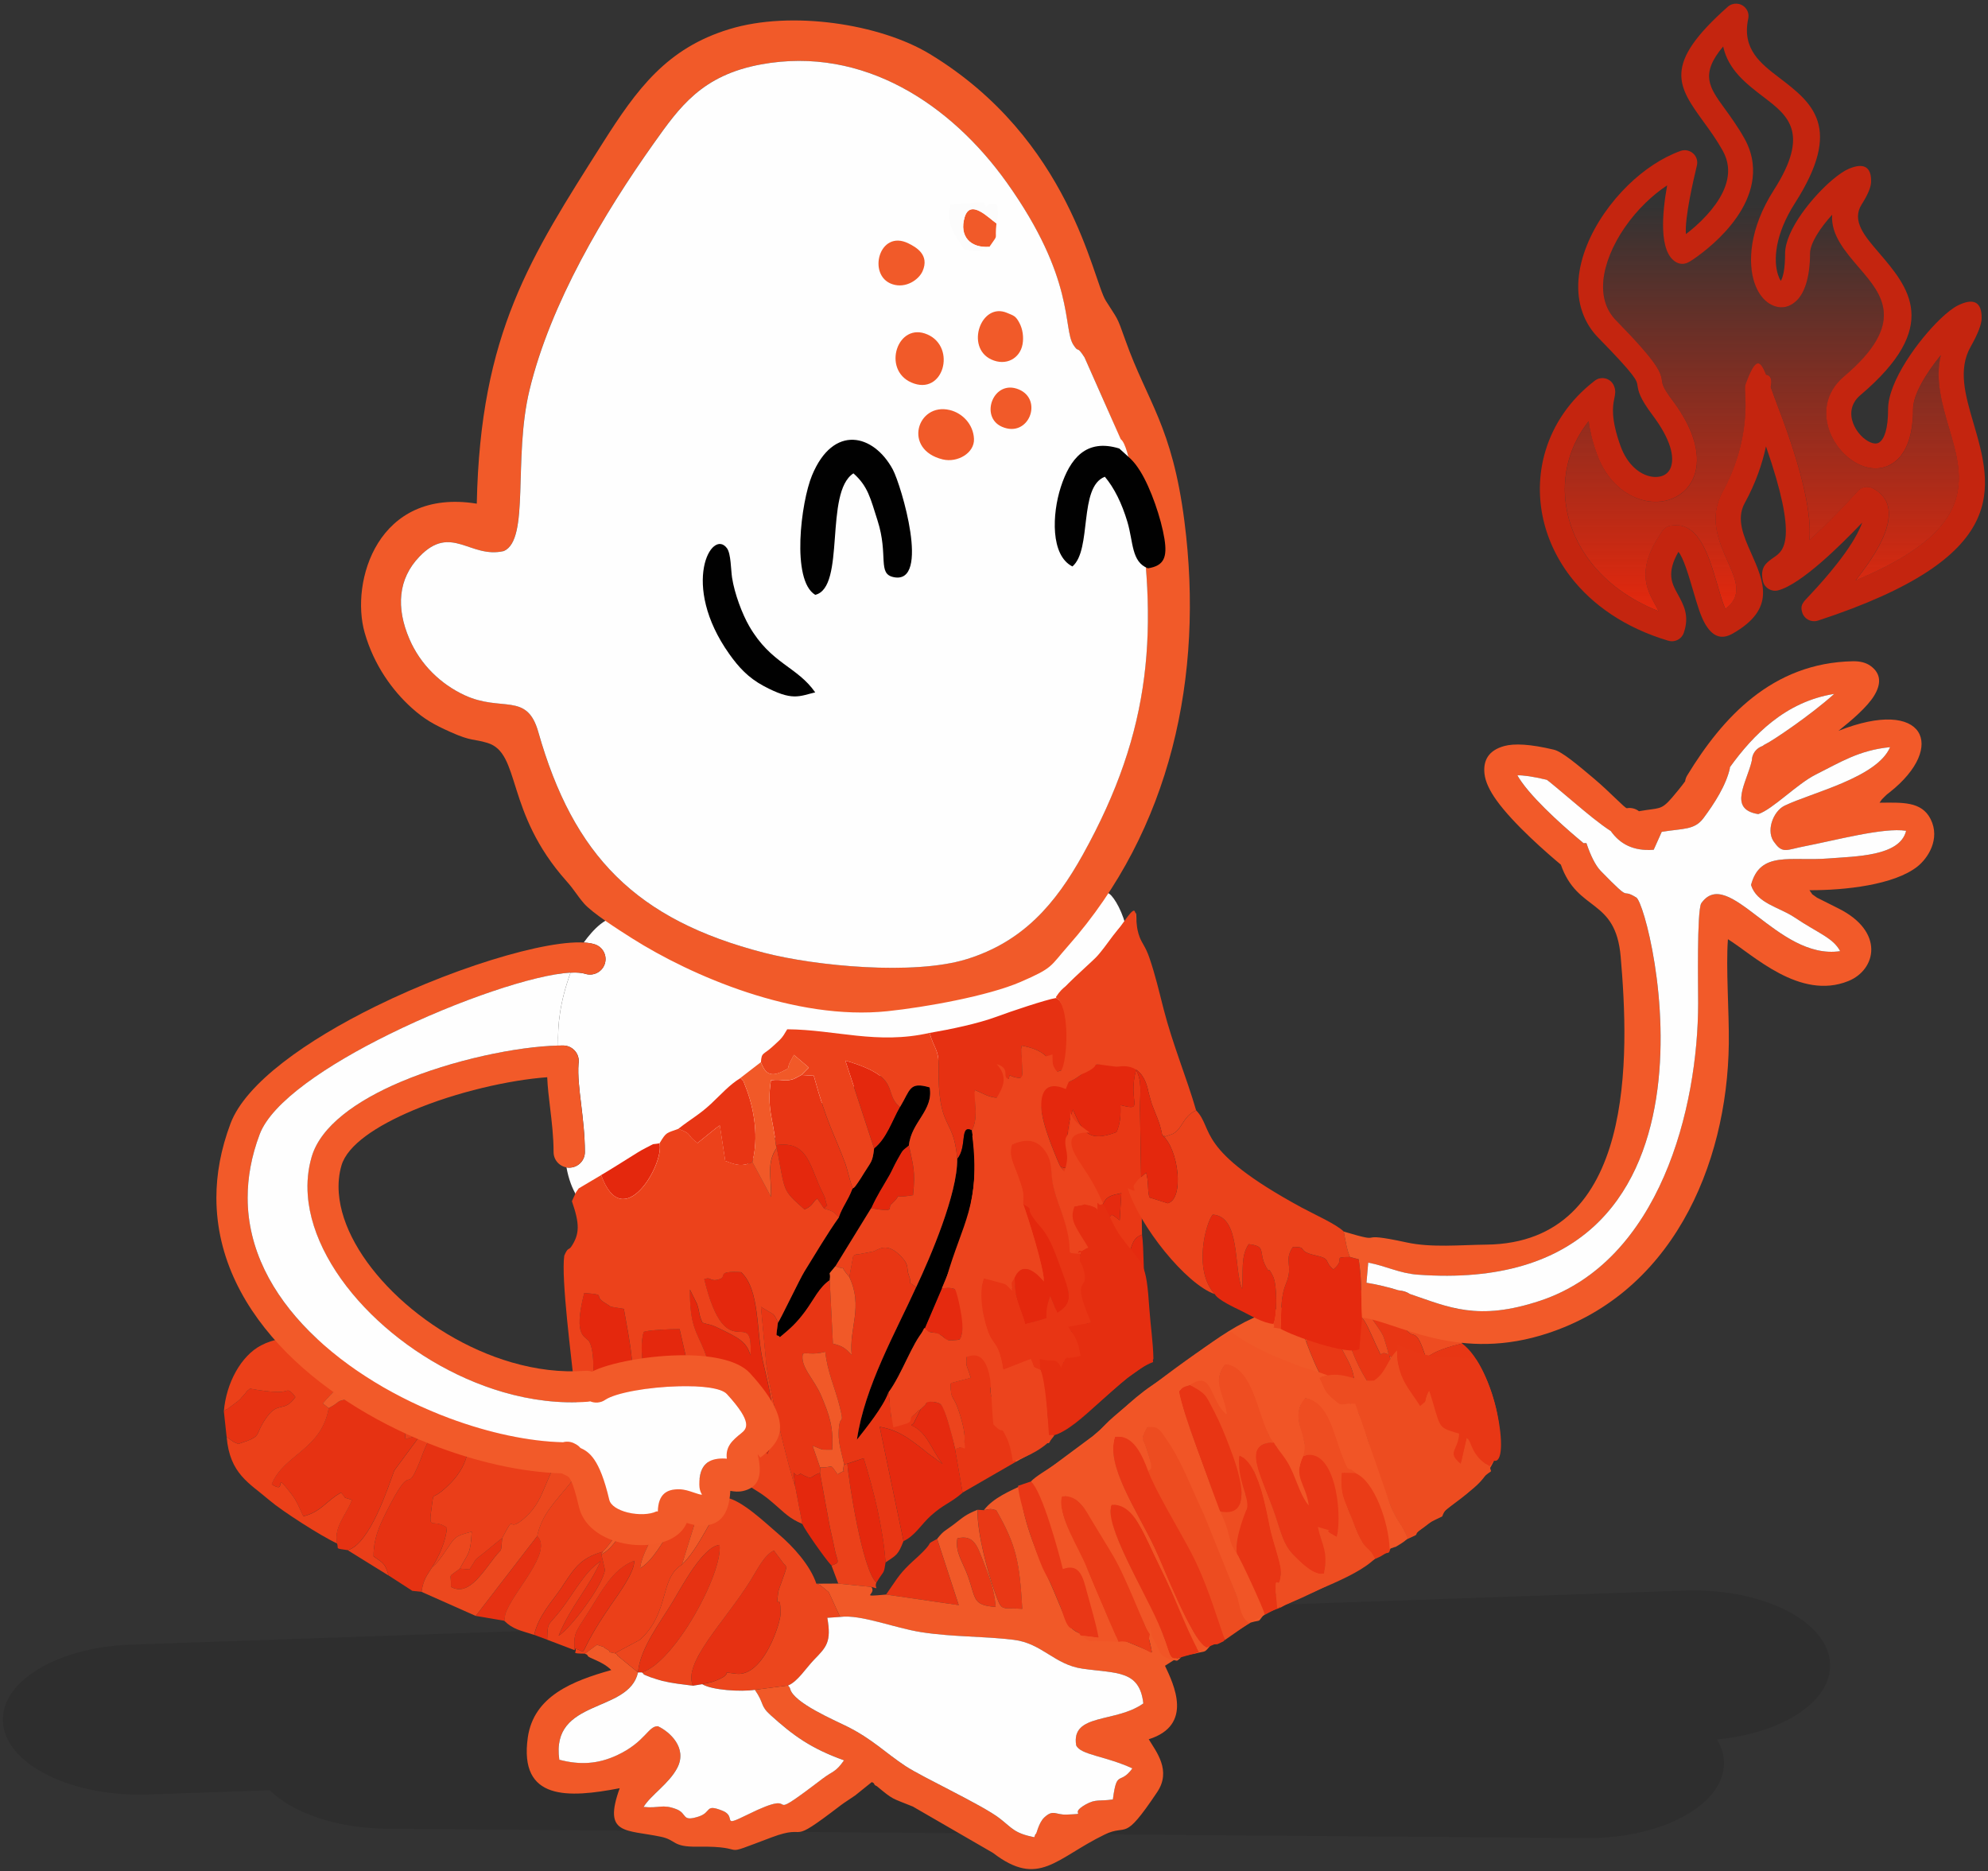 <svg xmlns="http://www.w3.org/2000/svg" width="341" height="321" viewBox="0 0 341 321" fill="none"><rect x="0" y="0" width="341" height="321" fill="#333333" stroke="none"/><path d="M66.439 313.697C57.749 313.641 50.215 310.989 46.262 307.097L25.404 307.823C12.481 308.269 1.343 302.875 0.531 295.779C-0.276 288.679 9.541 282.566 22.47 282.12L289.003 272.846C301.926 272.4 313.064 277.794 313.876 284.89C314.632 291.509 306.142 297.274 294.512 298.383C295.318 299.708 295.742 301.132 295.713 302.608C295.559 309.705 284.958 315.394 272.029 315.309L66.439 313.697Z" fill="black" fill-opacity="0.1"></path><path fill-rule="evenodd" clip-rule="evenodd" d="M97.865 166.852C96.029 171.948 95.628 175.797 95.745 179.358C96.04 179.352 96.323 179.347 96.602 179.347C98.079 179.347 99.278 180.541 99.278 182.013C99.278 182.167 99.268 182.322 99.241 182.471C99.086 184.443 99.375 186.853 99.691 189.455C99.996 192.003 100.327 194.732 100.327 197.632C100.327 199.103 99.128 200.298 97.646 200.298C97.485 200.298 97.325 200.282 97.169 200.255C100.049 216.237 119.566 209.536 127.124 200.969C149.67 175.434 169.931 186.837 190.587 169.069C196.54 163.952 192.001 154.559 190.309 153.343C179.148 145.288 184.046 168.696 153.128 168.696C122.852 168.696 127.638 164.533 106.398 157.507C104.192 156.776 101.671 159.543 100.124 161.681C100.863 161.723 101.5 161.825 102.019 161.99C103.421 162.438 104.192 163.936 103.743 165.332C103.293 166.729 101.789 167.497 100.386 167.049C99.781 166.857 98.925 166.793 97.865 166.852Z" fill="#FEFEFE"></path><path fill-rule="evenodd" clip-rule="evenodd" d="M181.844 200.062C182.716 201.299 181.967 199.95 182.668 201.55C182.743 201.726 183.155 202.856 183.219 203.064C183.69 204.546 183.466 204.721 184.317 206.651C187.732 206.934 187.132 206.545 188.471 208.592C189.488 205.814 189.284 205.239 192.341 204.679L192.062 209.322C189.884 207.595 191.222 208.768 189.67 208.944C189.643 212.142 189.884 214.749 193.021 216.044C194.332 214.408 193.829 212.489 195.89 211.79L195.547 190.333C195.536 187.236 195.938 185.482 194.862 183.531C193.358 189.113 196.505 190.691 192.185 189.561C192.271 191.554 192.094 192.898 191.5 194.209C186.613 196.048 185.725 194.129 184.033 190.323C181.779 196.491 184.435 201.56 181.844 200.062Z" fill="#E93815"></path><path fill-rule="evenodd" clip-rule="evenodd" d="M207.811 282.091C208.903 281.963 208.491 282.24 209.364 281.792C211.178 280.859 209.53 282 210.011 281.099C209.551 271.898 198.717 258.214 196.988 251.684C195.907 249.652 194.081 245.297 191.919 246.704C188.541 249.274 195.136 259.536 197.705 264.781C200.612 270.715 203.074 276.883 205.933 282.224C206.248 282.267 206.307 282.432 207.811 282.091Z" fill="#E93815"></path><path fill-rule="evenodd" clip-rule="evenodd" d="M224.269 249.431C223.134 250.977 223.61 249.975 222.888 251.915C220.597 250.412 220.415 248.887 217.91 247.438C213.387 247.72 216.802 254.09 218.745 260.045C220.843 266.485 220.918 266.149 224.542 268.644C225.564 269.347 225.35 269.971 226.988 269.768C227.909 267.226 227.202 265.515 226.474 263.419L229.574 262.742C230.237 259.832 229.697 249.165 224.269 249.431Z" fill="#E93815"></path><path fill-rule="evenodd" clip-rule="evenodd" d="M197.588 283.446C196.533 276.414 187.846 257.602 182.969 256.344C180.464 258.455 184.677 265.214 187.364 271.02C193.043 283.297 188.237 279.187 197.588 283.446Z" fill="#E93815"></path><path fill-rule="evenodd" clip-rule="evenodd" d="M175.355 254.754C174.386 257.878 177.678 266.162 179.295 269.627C184.043 279.783 182.271 279.943 188.662 280.854C188.089 277.768 187.388 275.673 186.607 272.762C185.359 268.135 184.84 268.689 182.469 268.823C181.5 265.469 179.578 255.836 176.838 254.227L175.355 254.754Z" fill="#E93815"></path><path fill-rule="evenodd" clip-rule="evenodd" d="M168.781 259.053L167.695 258.983C167.556 262.8 169.461 269.859 170.708 273.26C171.94 276.613 171.613 275.701 175.36 275.984C174.878 267.886 174.359 265.13 170.89 259.058C169.782 258.776 169.975 258.813 168.781 259.053Z" fill="#E93815"></path><path fill-rule="evenodd" clip-rule="evenodd" d="M224.141 230.397C225.779 234.715 227.888 239.849 231.539 240.723C232.604 237.919 232.636 235.968 231.014 233.02C229.837 230.882 228.477 227.79 227.407 226.719C224.286 227.012 223.842 227.236 224.141 230.397Z" fill="#E93815"></path><path fill-rule="evenodd" clip-rule="evenodd" d="M170.793 275.651C170.51 272.57 169.819 270.821 168.754 268.092C167.635 265.23 167.127 263.204 164.226 263.881C163.771 266.312 165.248 268.055 166.126 270.624C167.4 274.361 166.891 275.363 170.793 275.651Z" fill="#E93815"></path><path fill-rule="evenodd" clip-rule="evenodd" d="M131.623 249.408C133.79 244.439 131.815 237.877 130.83 233.463C129.669 228.271 130.343 221.234 127.105 218.222C122.635 217.993 124.841 218.963 123.379 219.432C121.698 219.971 122.02 218.915 120.783 219.437C124.584 235.116 129.182 223.372 128.716 232.509C128.026 230.169 126.848 229.534 122.823 227.631C121.693 227.098 121.527 227.253 120.473 226.885C119.771 225.333 120.071 225.253 119.552 223.697L118.321 221.191C118.294 227.578 119.498 228.425 120.847 231.848C123.026 237.376 120.467 246.278 126.612 246.678C127.469 242.659 126.639 239.828 126.216 235.606C128.025 237.669 127.613 240.398 128.373 243.832C129.155 247.371 129.46 247.712 131.623 249.408Z" fill="#E4280D"></path><path fill-rule="evenodd" clip-rule="evenodd" d="M181.851 200.064C184.442 201.562 181.787 196.492 184.041 190.324C185.732 194.13 186.621 196.049 191.508 194.21C192.102 192.899 192.279 191.556 192.193 189.562C196.513 190.692 193.365 189.114 194.87 183.533L195.383 182.999C194.035 182.786 193.387 182.834 192.391 182.717C184.688 181.811 187.997 183.911 182.547 185.91C182.44 185.947 182.242 185.995 182.135 186.027C180.09 186.593 175.283 184.993 181.851 200.064Z" fill="#E4280D"></path><path fill-rule="evenodd" clip-rule="evenodd" d="M101.799 239.463L102.96 239.981L103.148 243.206C104.32 244.267 109.197 246.164 111.011 246.388L110.219 239.757C107.73 240.039 108.474 240.242 106.863 241.766C106.161 239.773 106.675 241.02 105.888 239.89L104.475 238.381C106.311 237.432 108.897 239.176 108.383 233.264C108.126 230.326 107.457 227.192 107.002 224.516C106.895 224.494 104.829 224.174 104.786 224.153L103.528 223.343C101.708 222.133 104.256 222.127 100.204 221.797C98.18 229.777 100.578 229.047 101.14 230.273C102.179 232.533 101.574 236.643 101.799 239.463Z" fill="#E4280D"></path><path fill-rule="evenodd" clip-rule="evenodd" d="M111.201 239.527C113.551 239.82 110.907 239.218 112.127 239.49C112.25 239.517 112.775 239.65 112.85 239.687C115.253 240.865 112.769 242.054 117.731 241.398L117.169 244.229C119.193 243.248 119.551 243.648 119.434 240.583L116.565 227.986C115.028 227.965 111.105 228.167 110.393 228.466C109.477 231.819 110.703 236.041 111.201 239.527Z" fill="#E4280D"></path><path fill-rule="evenodd" clip-rule="evenodd" d="M176.237 207.096L179.486 219.624C176.847 218.078 177.569 217.385 174.443 217.864L174.031 221.415L175.958 226.959C181.209 226.351 179.025 224.976 180.112 222.332C181.884 225.957 180.107 224.144 182.151 224.741C184.726 222.236 182.28 218.589 181.081 215.023C179.052 208.978 178.185 211.489 176.135 206.312L176.237 207.096Z" fill="#E4280D"></path><path fill-rule="evenodd" clip-rule="evenodd" d="M145.352 251.087C145.534 253.757 147.894 269.281 150.324 271.488C151.743 269.18 151.556 270.139 151.903 268.028C151.465 262.026 149.875 255.746 148.151 250.148L145.352 251.087Z" fill="#E4280D"></path><path fill-rule="evenodd" clip-rule="evenodd" d="M149.943 197.024C152.09 195.345 153.026 192.285 154.386 189.907C151.324 187.476 154.991 184.822 145.008 181.938L149.943 197.024Z" fill="#E4280D"></path><path fill-rule="evenodd" clip-rule="evenodd" d="M136.421 255.081L137.62 261.409C137.952 262.267 141.474 267.332 142.619 268.547C144.311 267.939 143.594 268.057 143.096 265.402C142.812 263.883 142.491 262.774 142.213 261.254C141.672 258.338 141.169 255.582 140.644 252.672C138.717 253.322 139.611 254.026 137.309 252.794C136.035 253.951 135.928 250.545 136.421 255.081Z" fill="#E4280D"></path><path fill-rule="evenodd" clip-rule="evenodd" d="M141.342 207.314C142.257 205.96 141.979 207.852 141.551 205.688C141.449 205.171 141.026 204.483 140.743 203.86C138.778 199.489 138.329 195.651 133.094 196.44L133.233 196.898C134.732 204.745 134.1 203.972 137.986 207.468C139.511 206.823 139.431 206.035 140.181 205.608L141.342 207.314Z" fill="#E4280D"></path><path fill-rule="evenodd" clip-rule="evenodd" d="M103.109 201.568C106.883 212.053 114.013 199.574 113.113 196.125C111.336 196.44 112.771 195.922 110.678 196.962C109.891 197.351 108.906 197.991 108.114 198.486C106.289 199.622 104.576 200.715 103.109 201.568Z" fill="#E4280D"></path><path fill-rule="evenodd" clip-rule="evenodd" d="M149.422 207.258C153.806 208.004 152.13 207.269 152.88 206.57C155.406 204.23 152.136 205.787 156.605 205.014C157.065 200.728 156.578 199.795 155.898 196.469C154.625 197.524 154.956 197.098 153.955 198.836C153.367 199.87 152.987 200.792 152.58 201.517C151.258 203.852 150.525 204.838 149.422 207.258Z" fill="#E4280D"></path><path fill-rule="evenodd" clip-rule="evenodd" d="M159.453 177.187C160.208 179.874 161.038 180.023 161 182.827C160.84 194.203 163.602 191.309 164.19 198.799C165.946 196.762 164.554 192.791 166.706 193.905C167.755 191.9 167.22 189.709 167.215 186.969C168.949 187.668 169.779 188.435 171.963 188.313L173.21 184.437C173.933 184.858 174.875 184.954 175.362 184.922L175.212 179.362C178.354 179.938 180.527 181.153 180.806 184.256C183.07 182.454 182.112 185.621 183.07 180.812C183.198 180.178 183.589 172.251 181.127 171.195C179.382 171.489 173.451 173.472 170.919 174.415C167.739 175.593 163.056 176.569 159.453 177.187Z" fill="#E63112"></path><path fill-rule="evenodd" clip-rule="evenodd" d="M118.854 289.15L120.449 288.889C120.722 288.814 122.125 288.527 122.189 288.505C126.734 286.895 122.783 286.687 126.263 287.109C131 287.679 133.874 278.286 133.88 276.905C133.906 272.369 132.97 276.921 133.489 273.104C133.575 272.497 134.613 270.055 134.902 268.824C134.784 268.669 134.597 268.253 134.538 268.376L132.729 265.961C131.027 266.862 130.036 269.021 128.736 271.111C124.384 278.115 117.066 285.211 118.854 289.15Z" fill="#E63112"></path><path fill-rule="evenodd" clip-rule="evenodd" d="M91.648 280.448L93.854 281.269C93.977 277.335 93.934 279.67 97.703 274.067C100.764 269.514 101.326 269.083 103.023 267.792C100.936 272.5 97.911 275.464 95.824 280.581C97.847 279.382 103.494 271.855 103.762 269.258L103.146 266.63L103.409 266.172C99.383 267.318 98.447 269.168 96.198 272.532C94.807 274.605 92.307 277.207 91.648 280.448Z" fill="#E63112"></path><path fill-rule="evenodd" clip-rule="evenodd" d="M81.609 277.192L86.518 278.029L86.668 276.947C87.771 273.221 94.986 266.211 92.149 263.508L81.609 277.192Z" fill="#E63112"></path><path fill-rule="evenodd" clip-rule="evenodd" d="M98.574 283.066L98.632 282.778C101.271 283.541 98.274 284.762 104.869 275.187C106.126 273.359 108.899 269.622 108.771 267.719C104.772 269.345 103.327 272.906 99.864 278.189C98.536 280.204 98.386 280.769 98.574 283.066Z" fill="#E63112"></path><path fill-rule="evenodd" clip-rule="evenodd" d="M176.229 207.099L176.127 206.315C178.178 211.492 179.045 208.981 181.073 215.026C182.273 218.592 184.719 222.239 182.144 224.744C180.099 224.147 181.876 225.96 180.105 222.335C179.018 224.979 181.202 226.354 175.951 226.962L174.024 221.418C167.67 215.613 166.455 222.58 170.518 229.702C171.652 231.685 172.177 232.575 172.632 234.526C172.755 234.473 174.853 233.492 174.87 233.487C178.675 232.89 176.042 232.479 177.862 234.1C180.206 232.682 179.751 234.111 181.86 233.887C181.925 233.876 182.107 233.828 182.176 233.817L183.124 233.444C186.555 231.925 185.431 236.142 185.318 230.891C185.201 225.656 185.607 229.979 184.307 228.86C181.737 226.642 183.252 228.684 183.225 228.908C184.183 227.671 185.848 227.522 187.256 226.669C184.242 220.144 188.268 222.644 184.863 214.216C182.262 216.668 184.365 214.728 183.504 214.088C183.589 211.204 181.962 207.701 181.181 205.26C179.687 200.574 181.4 200.574 178.745 195.76C170.577 194.673 174.19 198.106 175.737 205.148C176.202 207.286 175.282 205.479 176.229 207.099Z" fill="#E83514"></path><path fill-rule="evenodd" clip-rule="evenodd" d="M133.093 196.449C138.328 195.66 138.778 199.498 140.742 203.869C141.026 204.493 141.449 205.181 141.551 205.698C141.979 207.862 142.257 205.97 141.342 207.324C143.301 207.852 142.964 208.001 143.911 208.784C144.575 206.903 145.378 206.146 146.251 203.885C145.806 202.622 145.233 200.26 145.035 199.722C143.055 194.343 141.904 193.016 139.581 184.529L137.472 184.406L136.187 185.078C134.463 185.659 134.249 185.041 132.237 185.318C131.509 190.19 132.59 191.774 133.093 196.449Z" fill="#E83514"></path><path fill-rule="evenodd" clip-rule="evenodd" d="M202.331 284.162L204.868 283.693C205.516 280.968 205.655 283.213 204.365 279.977L194.269 259.426C193.499 258.462 192.219 256.979 190.753 258.515C188.793 260.573 196.978 274.156 199.922 281.48C201.185 284.615 200.088 283.57 202.331 284.162Z" fill="#E83514"></path><path fill-rule="evenodd" clip-rule="evenodd" d="M116.352 193.643C118.958 194.629 117.529 194.533 119.638 196.079L122.855 193.483C123.027 193.361 123.251 193.19 123.46 193.062L124.397 199.145C125.928 199.704 127.068 200.264 129.054 199.353C130.124 195.322 129.487 190.359 127.823 186.255C127.293 184.949 127.785 185.801 127.02 184.922C125.098 186.095 123.664 187.753 121.988 189.32C119.922 191.25 118.562 191.889 116.352 193.643Z" fill="#E83514"></path><path fill-rule="evenodd" clip-rule="evenodd" d="M151.984 273.53L164.451 275.342L160.742 263.977C158.649 265.101 160.196 264.275 158.376 266.125C157.327 267.191 156.764 267.612 155.929 268.428C154.093 270.214 153.638 271.184 151.984 273.53Z" fill="#E83514"></path><path fill-rule="evenodd" clip-rule="evenodd" d="M212.047 249.781C214.204 250.432 213.706 249.461 215.125 252.271L219.723 269.905C218.925 273.77 218.085 271.377 219.6 275.791C224.434 272.965 233.63 270.422 236.542 266.579C233.667 265.555 234.845 266.552 233.56 264.239C231.965 261.344 229.562 255.443 230.589 252.5L233.651 252.425L231.012 251.423C229.39 246.807 228.491 239.855 223.561 239.839C221.741 243.304 223.47 245.703 224.273 249.424C229.701 249.158 230.241 259.825 229.578 262.735L226.478 263.412C227.206 265.507 227.913 267.218 226.992 269.761C225.354 269.964 225.568 269.34 224.546 268.636C220.922 266.142 220.847 266.477 218.749 260.038C216.806 254.083 213.391 247.713 217.914 247.43C217.352 244.557 216.447 241.806 215.312 239.167C213.937 235.969 213.144 232.605 209.997 234.311C206.828 238.426 212.946 245.426 212.047 249.781Z" fill="#EE4C21"></path><path fill-rule="evenodd" clip-rule="evenodd" d="M196.985 251.672C198.714 258.203 209.549 271.887 210.009 281.088L214.532 278.337C212.214 275.778 209.168 264.53 207.113 260.186C205.727 257.259 204.522 254.444 202.943 251.475C201.182 248.18 200.395 243.82 196.803 244.795C195.396 247.85 196.038 245.862 196.771 248.863C196.777 248.873 197.141 249.929 197.189 250.297C197.376 251.726 197.547 250.851 196.985 251.672Z" fill="#EE4C21"></path><path fill-rule="evenodd" clip-rule="evenodd" d="M250.796 230.461C249.784 228.233 249.758 228.713 247.981 226.969C247.461 226.458 247.14 226.036 246.653 225.599C244.555 223.723 246.289 224.96 244.394 224.059C245.234 226.399 246.091 226.836 245.336 228.947C243.714 228.382 243.088 228.51 241.091 223.504C242.199 222.204 240.808 223.121 242.869 222.715C241.102 221.335 240.909 221.463 238.094 221.164C238.169 221.367 240.867 227.582 241 227.79C242.542 230.205 242.772 227.044 244.603 232.967C246.139 231.693 248.639 230.994 250.796 230.461Z" fill="#EE4C21"></path><path fill-rule="evenodd" clip-rule="evenodd" d="M92.131 263.511C94.968 266.213 87.753 273.224 86.65 276.95L86.5 278.032C87.972 279.498 89.321 279.695 91.633 280.452C92.292 277.211 94.792 274.61 96.183 272.536C98.431 269.172 99.368 267.322 103.394 266.176C105.208 264.476 111.889 254.31 112.167 251.191L106.723 248.094L105.165 248.909C100.289 250.466 103.014 247.992 98.041 254.15C95.038 257.865 92.988 259.667 92.131 263.511Z" fill="#EB411A"></path><path fill-rule="evenodd" clip-rule="evenodd" d="M140.675 251.742L140.648 252.675C141.173 255.585 141.676 258.341 142.217 261.257C142.495 262.777 142.816 263.885 143.1 265.405C143.598 268.059 144.315 267.942 142.624 268.55L143.791 271.647L149.47 272.218C151.028 272.649 149.904 272.468 150.326 271.487C147.896 269.28 145.536 253.757 145.354 251.086L144.808 251.193C144.144 253.49 145.825 251.502 143.678 252.914C142.217 250.91 143.218 251.752 140.675 251.742Z" fill="#EB411A"></path><path fill-rule="evenodd" clip-rule="evenodd" d="M56.376 241.546C55.145 248.7 48.587 249.537 46.602 254.607C49.471 256.521 46.612 251.92 49.942 256.222C50.959 257.539 51.323 258.637 52.024 260.103C55.182 259.282 55.857 257.496 58.496 256.036C59.754 257.411 58.421 256.569 60.364 257.299C59.352 259.943 57.211 261.926 57.816 264.762C58.158 265.743 57.275 265.573 59.652 265.914C63.501 264.741 66.541 255.151 67.628 252.235L72.675 245.401C70.149 246.819 72.606 245.88 69.555 246.867C69.217 242.788 68.361 243.924 65.46 242.41C62.912 241.083 64.651 240.587 60.096 239.984C57.446 240.272 58.554 240.416 56.376 241.546Z" fill="#E63212"></path><path fill-rule="evenodd" clip-rule="evenodd" d="M66.653 270.255L70.732 272.894L72.305 273.054C72.627 270.879 73.242 270.239 74.131 268.821C75.271 266.945 76.47 264.487 76.657 262.051C74.115 260.249 73.403 262.952 74.061 258.389C74.505 255.34 73.772 257.973 77.289 254.396C84.2 247.365 77.669 238.761 73.269 247.61C72.675 248.804 72.391 249.774 71.904 250.958C69.415 256.976 71.037 249.812 66.198 259.498C64.945 262.009 64.073 264.061 64.078 266.95C65.422 268.011 66.027 267.894 66.653 270.255Z" fill="#E63212"></path><path fill-rule="evenodd" clip-rule="evenodd" d="M109.445 286.875H110.109C115.751 285.137 124.032 269.79 123.432 265.008C120.601 265.264 117.02 272.061 115.408 274.747C113.412 278.079 109.756 282.776 109.445 286.875Z" fill="#E63212"></path><path fill-rule="evenodd" clip-rule="evenodd" d="M38.398 242.1L38.875 246.497L40.042 247.324C40.159 247.398 40.663 247.569 40.844 247.702C45.314 246.231 43.376 246.487 45.694 243.182C47.755 240.245 48.708 242.42 50.666 239.648C49.296 237.798 49.521 238.811 47.717 238.773C46.149 238.747 44.436 238.486 42.884 238.203C42.033 238.843 42.407 238.694 41.84 239.291C40.871 240.293 41.744 239.52 40.812 240.351L38.955 241.743C38.859 241.593 38.586 241.977 38.398 242.1Z" fill="#E63212"></path><path fill-rule="evenodd" clip-rule="evenodd" d="M78.405 237.579L73.25 236.625C71.195 239.775 71.875 239.663 72.025 243.262C74.524 243.006 74.321 243.373 76.087 241.721L77.827 239.306C78.207 238.475 78.201 238.325 78.405 237.579Z" fill="#E63212"></path><path fill-rule="evenodd" clip-rule="evenodd" d="M78.874 269.071C76.626 270.846 77.451 269.62 77.344 272.205C80.18 273.762 82.316 270.435 84.762 267.232C86.272 265.254 85.844 266.704 86.138 263.836C84.725 264.934 84.264 265.377 83.14 266.277C80.978 268.02 82.139 266.794 80.528 269.215C80.48 269.209 78.88 269.071 78.874 269.071Z" fill="#E63212"></path><path fill-rule="evenodd" clip-rule="evenodd" d="M38.398 242.105C38.586 241.982 38.859 241.599 38.955 241.748L40.813 240.357C41.744 239.525 40.871 240.298 41.84 239.296C42.408 238.699 42.033 238.848 42.884 238.208C44.437 238.491 46.149 238.752 47.718 238.779C49.522 238.816 49.297 237.803 50.667 239.653C48.708 242.425 47.755 240.25 45.694 243.187C43.377 246.492 45.314 246.237 40.845 247.708C40.663 247.575 40.16 247.404 40.042 247.329L38.875 246.503C39.431 252.852 42.713 254.35 46.235 257.367C48.376 259.201 54.992 263.455 57.829 264.772C57.224 261.936 59.365 259.953 60.377 257.309C58.434 256.578 59.767 257.421 58.509 256.045C55.87 257.506 55.196 259.292 52.038 260.113C51.336 258.647 50.972 257.549 49.955 256.232C46.626 251.93 49.484 256.53 46.615 254.617C48.601 249.547 55.158 248.71 56.389 241.556L55.372 240.751C58.921 236.593 62.444 234.727 57.99 233.096C60.12 231.209 58.707 233.203 59.296 230.793C54.569 229.444 49.013 228.559 44.768 230.793C41.359 232.584 38.8 237.201 38.398 242.105Z" fill="#EB4019"></path><path fill-rule="evenodd" clip-rule="evenodd" d="M103.144 266.636L103.76 269.264C103.492 271.86 97.845 279.387 95.821 280.587C97.909 275.469 100.933 272.505 103.021 267.798C101.324 269.088 100.762 269.52 97.7 274.072C93.932 279.675 93.975 277.34 93.852 281.274L98.584 283.076C98.396 280.778 98.546 280.213 99.874 278.198C103.337 272.915 104.782 269.354 108.781 267.728C108.909 269.632 106.136 273.368 104.878 275.197C98.284 284.771 101.281 283.55 98.642 282.788C99.167 283.476 97.599 283.641 100.329 283.668L102.389 282.148C104.894 282.948 102.85 282.244 103.958 282.831C105.66 283.732 103.299 283.156 105.462 283.598L109.792 281.28C114.958 276.503 113.084 270.756 116.971 268.405L120.23 257.92C117.142 255.878 113.882 266.732 109.792 269.024C110.51 263.954 116.296 259.06 115.359 253.5C110.488 253.436 107.004 264.978 103.144 266.636Z" fill="#EB4019"></path><path fill-rule="evenodd" clip-rule="evenodd" d="M184.317 206.66C184.109 211.506 185.971 210.493 186.823 214.219H184.869C188.273 222.647 184.248 220.147 187.261 226.672C185.854 227.525 184.189 227.674 183.231 228.911C183.258 228.687 181.743 226.645 184.312 228.863C185.613 229.983 185.206 225.659 185.324 230.894C185.436 236.145 186.56 231.928 183.129 233.448L182.182 233.821C182.112 233.831 181.93 233.879 181.866 233.89C179.757 234.114 180.212 232.685 177.867 234.103C180.833 237.238 178.579 243.214 180.688 246.178C185.029 245.341 192.149 235.804 197.796 233.645C197.394 229.993 196.741 226.709 196.426 222.845C196.174 219.769 196.206 213.835 195.89 211.799C193.829 212.497 194.333 214.416 193.021 216.053C189.884 214.758 189.644 212.151 189.67 208.952C191.223 208.776 189.884 207.603 192.063 209.331L192.341 204.688C189.285 205.247 189.488 205.823 188.471 208.6C187.133 206.553 187.733 206.942 184.317 206.66Z" fill="#E52A0F"></path><path fill-rule="evenodd" clip-rule="evenodd" d="M157.905 241.768L156.658 244.306C156.626 244.183 156.417 244.412 156.31 244.482C159.088 245.745 159.607 248.405 161.69 251.15L159.029 249.205C158.896 249.098 158.767 248.97 158.639 248.869C158.307 248.597 157.027 247.611 156.358 247.142C154.672 245.964 153.238 245.191 150.898 244.759L154.988 264.36C156.958 263.438 158.007 261.492 159.688 259.984C161.904 257.995 162.83 257.985 165.121 256.05L163.81 248.533C163.462 246.619 162.873 244.577 162.327 242.952C161.663 240.974 161.674 240.478 159.051 240.414C158.483 241.384 159.083 240.622 157.905 241.768Z" fill="#E52A0F"></path><path fill-rule="evenodd" clip-rule="evenodd" d="M158.461 228.232C160.147 228.754 160.195 228.44 161.255 228.973C162.588 229.644 161.448 230.092 164.231 229.842C164.338 229.836 164.574 229.762 164.74 229.703C165.382 227.736 165.227 226.808 164.873 224.511C164.322 220.907 164.236 220.822 161.56 220.982L158.461 228.232Z" fill="#E52A0F"></path><path fill-rule="evenodd" clip-rule="evenodd" d="M164.193 198.79C164.295 204.692 159.536 215.775 157.154 220.802C153.691 228.441 148.29 237.903 147 246.976C148.552 244.988 151.523 241.363 152.433 238.809C154.719 235.707 156.507 230.301 158.471 228.228L161.57 220.977C165.275 212.15 168.476 204.564 166.709 193.897C164.557 192.783 165.949 196.754 164.193 198.79Z" fill="black"></path><path fill-rule="evenodd" clip-rule="evenodd" d="M154.378 189.9C153.019 192.278 152.082 195.338 149.935 197.017C149.662 199.352 149.464 199.203 148.212 201.218C147.944 201.655 147.473 202.428 147.184 202.828C146.595 203.659 146.622 203.665 146.258 203.878C145.386 206.138 144.583 206.895 143.919 208.777C141.885 211.624 139.786 215.211 137.999 218.074C137.164 219.412 133.797 226.497 133.443 226.881C133.047 230.069 133.127 228.592 133.786 229.381C135.568 227.888 136.585 227.019 138.106 224.972C139.621 222.925 140.498 220.836 142.334 219.599C142.591 217.76 141.719 219.194 143.303 217.211L149.427 207.258C150.53 204.838 151.263 203.851 152.585 201.516C152.992 200.791 153.372 199.869 153.961 198.835C154.962 197.097 154.63 197.524 155.904 196.468C156.311 192.433 160.165 190.492 159.464 186.531C155.925 185.486 156.166 186.953 154.378 189.9Z" fill="black"></path><path fill-rule="evenodd" clip-rule="evenodd" d="M145.68 219.05C148.116 224.221 145.611 227.772 146.098 232.42C145.156 231.455 144.62 230.858 142.875 230.512L142.324 219.594C140.488 220.831 139.61 222.92 138.095 224.968C136.575 227.015 135.558 227.883 133.775 229.376C133.117 228.587 133.037 230.064 133.433 226.876C133.353 226.679 132.989 225.767 132.609 225.421L130.516 224.173L131.34 232.996C131.442 236.445 135.622 253.242 136.414 255.076C135.922 250.54 136.029 253.946 137.303 252.789C139.605 254.021 138.711 253.317 140.638 252.667L140.665 251.734L139.375 248.002C141.66 248.845 140.317 248.626 142.736 248.679C142.972 244.852 142.313 242.895 140.9 239.515C139.648 236.503 137.201 234.499 137.705 232.223C138.384 231.94 139.3 232.484 141.564 231.882C141.901 235.277 143.245 238.081 144.016 241.2C144.968 245.038 143.935 242.01 143.85 245.817C143.807 247.656 144.412 249.426 144.797 251.185L145.343 251.078L148.143 250.14C149.866 255.737 151.456 262.017 151.895 268.02C153.795 266.735 154.052 266.746 154.978 264.347L150.889 244.745C153.228 245.177 154.662 245.95 156.349 247.128C157.018 247.597 158.297 248.583 158.629 248.855C158.757 248.956 158.886 249.084 159.02 249.191L161.68 251.137C159.598 248.391 159.078 245.731 156.3 244.468C156.407 244.399 156.616 244.169 156.648 244.292L157.896 241.754C157.002 242.25 157.831 241.797 156.911 242.554C156.782 242.666 156.043 243.386 155.867 243.455L152.896 243.119L152.414 238.806C151.504 241.36 148.533 244.985 146.981 246.973C148.271 237.9 153.672 228.438 157.135 220.799C155.048 219.215 156.723 221.007 155.894 218.8C155.422 217.547 156.017 217.12 154.695 215.676C152.034 212.77 150.578 214.508 149.748 214.674C149.577 214.706 149.395 214.748 149.218 214.78L148.1 214.999C145.803 215.473 147.736 214.817 146.36 215.404L145.68 219.05Z" fill="#E83614"></path><path fill-rule="evenodd" clip-rule="evenodd" d="M256.258 250.561C259.17 251.388 256.639 234.798 250.782 230.453C248.625 230.986 246.125 231.685 244.589 232.959C242.759 227.036 242.528 230.197 240.987 227.782C240.853 227.575 238.155 221.359 238.08 221.156L232.984 221.353C234.13 225.432 236.854 227.814 237.384 229.515C238.856 234.238 237.866 231.29 236.806 232.372C234.205 227.1 233.974 224.509 230.597 225.069C229.805 227.852 234.023 238.647 237.85 240.31C239.6 237.89 238.862 235.518 238.353 232.538C240.815 234.148 241.966 238.7 243.738 240.678C246.554 240.022 243.214 239.793 245.526 238.764C246.275 241.739 246.58 244.191 248.224 245.055L250.606 245.822C250.525 249.442 251.248 242.853 250.333 247.176C249.396 251.596 250.258 250.284 250.761 250.716L251.789 246.382C254.594 251.846 253.775 251.345 256.258 250.561Z" fill="#E83614"></path><path fill-rule="evenodd" clip-rule="evenodd" d="M216.898 276.816L219.59 275.787C218.075 271.373 218.916 273.767 219.713 269.902L215.115 252.267C213.697 249.458 214.194 250.428 212.037 249.778C210.303 245.828 208.52 236.248 202.675 237.901C202.022 241.446 205.887 249.021 207.798 255.429C209.04 259.581 208.692 259.555 212.471 259.709L213.279 254.288C213.043 257.566 213.413 254.091 213.659 256.788C214.077 261.405 213.895 257.182 213.145 259.843C212.524 262.039 211.946 263.905 212.23 265.861C212.567 268.169 216.186 275.798 216.898 276.816Z" fill="#E83614"></path><path fill-rule="evenodd" clip-rule="evenodd" d="M163.799 248.516L165.11 256.033L174.199 250.787C173.969 248.452 174.007 246.981 172.492 245.318C170.511 243.143 170.939 246.021 170.65 241.005C169.103 237.78 170.442 237.988 170.115 236.079L169.435 234.128C168.038 232.108 171.758 232.609 165.838 232.289C165.656 234.8 165.726 233.686 166.513 236.346L163.055 237.257C163.098 240.818 163.403 238.372 164.794 243.1C166.539 249.028 164.377 248.186 163.799 248.516Z" fill="#E83614"></path><path fill-rule="evenodd" clip-rule="evenodd" d="M111.011 246.387L111.61 242.501C112.708 244.852 112.199 244.409 114.212 246.216L116.246 243.274L117.423 244.212L117.172 244.233L117.734 241.403C112.772 242.058 115.256 240.87 112.852 239.692C112.777 239.654 112.253 239.521 112.13 239.494C110.909 239.222 113.553 239.825 111.204 239.532L110.219 239.756L111.011 246.387Z" fill="#E83614"></path><path fill-rule="evenodd" clip-rule="evenodd" d="M244.388 224.046L242.863 222.703C240.802 223.108 242.194 222.191 241.086 223.492C243.082 228.497 243.709 228.37 245.33 228.935C246.085 226.824 245.229 226.387 244.388 224.046Z" fill="#E83614"></path><path fill-rule="evenodd" clip-rule="evenodd" d="M120.805 219.437C122.041 218.915 121.72 219.971 123.401 219.432C124.862 218.963 122.657 217.993 127.126 218.222C130.365 221.234 129.69 228.271 130.852 233.463C131.837 237.877 133.812 244.44 131.644 249.408C129.482 247.713 129.176 247.372 128.395 243.832C127.635 240.399 128.047 237.669 126.238 235.606C126.661 239.828 127.49 242.659 126.634 246.679C120.489 246.279 123.047 237.376 120.869 231.848C119.52 228.425 118.315 227.578 118.342 221.191L119.573 223.697C120.093 225.254 119.793 225.333 120.494 226.885C121.549 227.253 121.715 227.098 122.844 227.631C126.869 229.534 128.047 230.169 128.737 232.509C129.203 223.372 124.605 235.116 120.805 219.437ZM113.123 196.131C114.022 199.58 106.892 212.059 103.119 201.574L99.27 203.855C99.109 204.074 98.901 204.356 98.804 204.516L98.098 206.052C99.447 209.943 99.447 211.67 97.985 213.856C97.589 214.453 97.402 213.904 96.792 215.391C96.208 219.192 98.071 233.362 98.579 238.288C102.509 239.807 99.34 238.863 100.63 237.803C101.465 240.969 100.785 238.362 101.807 239.466C101.582 236.646 102.187 232.536 101.149 230.275C100.587 229.049 98.189 229.779 100.212 221.799C104.264 222.13 101.716 222.135 103.536 223.345L104.794 224.155C104.837 224.177 106.903 224.497 107.01 224.518C107.465 227.194 108.134 230.329 108.391 233.266C108.905 239.178 106.32 237.435 104.484 238.384L105.897 239.892C106.684 241.022 106.17 239.775 106.871 241.769C108.482 240.244 107.738 240.042 110.227 239.759L111.212 239.535C110.714 236.049 109.489 231.827 110.404 228.473C111.116 228.175 115.04 227.972 116.576 227.994L119.445 240.591C119.563 243.656 119.204 243.256 117.181 244.237L117.432 244.216L116.94 249.387C122.105 250.581 124.188 252.105 127.902 254.536C130.177 256.024 130.6 256.098 132.672 257.874C134.615 259.542 135.359 260.454 137.629 261.413L136.43 255.085C135.637 253.252 131.457 236.454 131.355 233.005L130.531 224.182L132.624 225.429C133.004 225.776 133.368 226.688 133.448 226.885C133.801 226.501 137.168 219.416 138.003 218.078C139.791 215.215 141.889 211.628 143.924 208.781C142.976 207.997 143.313 207.848 141.354 207.32L140.193 205.614C139.443 206.041 139.523 206.83 137.998 207.475C134.112 203.978 134.743 204.751 133.245 196.904C131.494 199.393 132.308 201.813 132.276 205.337L129.069 199.345C127.083 200.257 125.943 199.697 124.412 199.137L123.476 193.055C123.267 193.183 123.042 193.353 122.871 193.476L119.654 196.072C117.545 194.526 118.974 194.622 116.367 193.636C114.301 194.414 114.344 194.094 113.123 196.131Z" fill="#EC421B"></path><path fill-rule="evenodd" clip-rule="evenodd" d="M130.516 182.224C131.083 183.583 131.747 184.98 134.081 183.861C135.917 182.981 134.75 183.53 135.644 181.979C135.751 181.797 136.099 181.099 136.179 180.955L138.738 183.13L137.48 184.399L139.589 184.522C141.912 193.008 143.063 194.336 145.043 199.715C145.241 200.253 145.814 202.615 146.258 203.878C146.622 203.665 146.596 203.659 147.184 202.828C147.473 202.428 147.945 201.655 148.212 201.218C149.465 199.203 149.663 199.352 149.936 197.017L145 181.931C154.984 184.815 151.317 187.469 154.379 189.9C156.167 186.952 155.926 185.486 159.464 186.531C160.165 190.492 156.311 192.433 155.904 196.468C156.584 199.794 157.071 200.727 156.611 205.013C152.141 205.786 155.412 204.23 152.885 206.57C152.136 207.268 153.811 208.004 149.427 207.258L143.304 217.21C145.852 218.181 143.453 216.395 145.691 219.055L146.371 215.409C147.746 214.822 145.814 215.478 148.11 215.003L149.229 214.785C149.406 214.753 149.588 214.71 149.759 214.678C150.589 214.513 152.045 212.775 154.705 215.681C156.027 217.125 155.433 217.552 155.904 218.804C156.734 221.011 155.058 219.22 157.146 220.803C159.528 215.776 164.287 204.694 164.185 198.792C163.596 191.302 160.834 194.197 160.995 182.821C161.032 180.017 160.203 179.868 159.448 177.181C150.476 179.233 143.288 176.616 135.033 176.562C134.065 178.231 133.979 178.172 132.523 179.527C130.901 181.024 130.649 180.427 130.516 182.224Z" fill="#EC421B"></path><path fill-rule="evenodd" clip-rule="evenodd" d="M168.748 268.093C169.813 270.822 170.504 272.571 170.787 275.652C166.885 275.364 167.394 274.362 166.12 270.625C165.242 268.056 163.764 266.313 164.219 263.882C167.121 263.205 167.629 265.23 168.748 268.093ZM187.36 271.014C184.673 265.209 180.46 258.449 182.965 256.338C187.842 257.596 196.529 276.409 197.584 283.441C188.232 279.181 193.039 283.292 187.36 271.014ZM176.831 254.233C179.571 255.843 181.493 265.476 182.462 268.829C184.833 268.695 185.352 268.141 186.6 272.768C187.381 275.679 188.082 277.774 188.655 280.861C182.264 279.949 184.036 279.789 179.288 269.634C177.671 266.169 174.379 257.884 175.348 254.76C173.282 255.747 170.348 256.946 168.769 259.046C169.963 258.807 169.77 258.769 170.878 259.052C174.347 265.124 174.866 267.88 175.348 275.977C171.601 275.695 171.928 276.607 170.696 273.253C169.449 269.852 167.544 262.794 167.683 258.977C165.622 259.819 165.21 260.257 163.78 261.36C162.057 262.693 161.96 262.448 160.745 263.972L164.455 275.338L151.988 273.525C147.101 273.984 150.463 273.579 149.462 272.214L143.782 271.643L140.024 271.665C140.239 271.718 140.479 271.841 140.645 271.878L142.15 273.109L144.103 277.369C147.62 276.894 153.423 279.272 158.048 279.986C163.475 280.829 168.668 280.653 173.871 281.292C178.736 281.889 180.845 285.547 185.652 286.24C191.503 287.082 195.459 286.447 196.106 292.205C191.374 295.601 183.682 293.831 184.587 299.386C185.304 301.038 189.512 301.187 194.222 303.346C192.044 306.342 191.573 303.405 190.882 308.677C188.634 309.019 187.938 308.566 186.246 309.52C183.067 311.322 186.948 311.098 182.97 311.274C181.043 311.364 180.679 310.314 179.127 311.759C178.067 312.745 177.757 314.883 177.639 314.6C177.596 314.499 177.5 314.989 177.387 315.16C173.935 314.446 173.667 313.641 171.473 311.929C168.577 309.669 158.342 304.935 155.339 302.968C151.838 300.67 149.708 298.362 145.227 296.123C143.108 295.062 136.09 292.082 135.523 289.689C135.448 289.369 135.266 289.326 135.164 289.129L129.479 289.865C131.171 292.333 130.314 292.53 132.188 294.215C135.999 297.642 138.997 299.887 144.767 301.955C143.29 304.061 142.867 303.752 141.106 305.09C129.474 313.939 138.702 306.081 128.189 311.284C123.431 313.641 126.525 311.62 123.902 310.591C120.829 309.386 122.135 310.858 119.817 311.604C116.825 312.564 117.965 311.076 115.985 310.325C113.555 309.402 113.068 310.239 110.386 309.952C111.612 307.92 114.796 305.932 116.188 303.213C117.917 299.828 114.898 297.061 112.848 296.107C111.178 296.027 110.685 298.826 105.825 301.086C102.554 302.606 99.46 302.781 95.933 301.854C94.418 291.256 107.854 293.975 109.433 286.874L105.959 284.038C105.873 283.734 105.643 283.718 105.456 283.595C103.293 283.153 105.654 283.729 103.952 282.828C102.844 282.241 104.888 282.945 102.383 282.145L100.322 283.665C100.467 283.787 100.708 283.755 100.788 283.99C100.959 284.502 103.224 284.854 104.856 286.479C98.251 288.335 91.544 290.925 90.532 298.058C88.996 308.944 97.528 308.432 106.296 306.748C103.384 314.829 107.319 313.806 113.367 315.075C116.06 315.64 115.284 316.839 119.566 316.775C129.313 316.621 122.44 318.913 132.29 315.202C139.211 312.596 134.527 317.095 144.28 309.626C144.815 309.216 146.143 308.379 146.694 307.984L149.537 305.697C149.686 305.799 149.895 305.804 149.965 306.044C150.034 306.284 150.297 306.316 150.393 306.391C153.321 308.811 152.823 308.368 156.581 309.893L170.322 317.841C178.212 323.897 181.07 318.78 189.474 314.701C193.532 312.734 192.552 316.285 198.499 307.403C200.967 303.714 198.328 300.489 197.043 298.351C204.762 295.926 201.325 288.926 199.832 285.744L202.326 284.155C200.084 283.563 201.181 284.608 199.918 281.474C196.974 274.149 188.789 260.566 190.748 258.508C192.215 256.973 193.494 258.455 194.265 259.42L204.36 279.97C205.65 283.206 205.511 280.962 204.864 283.686C207.139 283.073 206.368 283.702 207.802 282.076C206.298 282.417 206.239 282.252 205.924 282.209C203.065 276.868 200.603 270.7 197.696 264.767C195.127 259.521 188.532 249.259 191.91 246.689C194.072 245.282 195.898 249.637 196.979 251.668C197.541 250.847 197.37 251.722 197.182 250.293C197.134 249.925 196.77 248.87 196.765 248.859C196.031 245.858 195.389 247.846 196.797 244.792C200.389 243.816 201.176 248.177 202.937 251.471C204.516 254.441 205.72 257.255 207.106 260.182C209.162 264.527 212.208 275.775 214.526 278.334C216.511 277.758 215.553 278.504 216.902 276.82C216.19 275.802 212.572 268.173 212.235 265.865C211.951 263.908 212.529 262.042 213.15 259.846C213.899 257.186 214.081 261.408 213.664 256.791C213.417 254.094 213.048 257.57 213.284 254.291L212.475 259.713C208.696 259.558 209.044 259.585 207.802 255.432C205.891 249.024 202.027 241.449 202.68 237.904C208.525 236.251 210.308 245.831 212.042 249.781C212.941 245.426 206.823 238.426 209.992 234.311C213.139 232.605 213.931 235.969 215.307 239.167C216.442 241.806 217.347 244.557 217.909 247.43C220.414 248.88 220.596 250.405 222.887 251.908C223.609 249.968 223.133 250.97 224.268 249.424C223.465 245.703 221.736 243.304 223.556 239.839C228.486 239.855 229.385 246.807 231.007 251.423L233.646 252.425C235.643 254.755 238.544 261.259 238.544 265.534L241.445 263.972C240.589 261.259 239.754 261.461 238.469 258.156C237.719 256.226 236.954 254.334 236.108 252.281C234.717 248.923 234.278 242.521 231.532 240.729C227.881 239.855 225.772 234.721 224.134 230.403L221.666 223.852C211.672 226.075 206.823 231.448 197.669 237.605C193.655 240.308 190.994 243.485 187.435 246.353L176.831 254.233Z" fill="#F15928"></path><path fill-rule="evenodd" clip-rule="evenodd" d="M103.403 266.165L103.141 266.623C107 264.965 110.485 253.424 115.356 253.488C116.293 259.048 110.506 263.942 109.789 269.012C113.878 266.719 117.138 255.866 120.227 257.907L116.967 268.393C119.82 265.664 121.897 260.482 124.472 256.878C122.234 254 116.421 252.193 112.176 251.18C111.898 254.298 105.218 264.464 103.403 266.165Z" fill="#F15928"></path><path fill-rule="evenodd" clip-rule="evenodd" d="M130.5 182.214L127.016 184.901C127.781 185.78 127.289 184.928 127.819 186.234C129.483 190.338 130.12 195.301 129.05 199.332L132.256 205.323C132.288 201.8 131.475 199.38 133.225 196.89L133.086 196.432C132.583 191.756 131.501 190.173 132.229 185.301C134.242 185.023 134.456 185.642 136.18 185.061L137.464 184.389L138.722 183.12L136.164 180.945C136.083 181.089 135.735 181.788 135.628 181.969C134.734 183.52 135.901 182.971 134.065 183.851C131.732 184.97 131.068 183.573 130.5 182.214Z" fill="#F15928"></path><path fill-rule="evenodd" clip-rule="evenodd" d="M140.668 251.735C143.211 251.746 142.21 250.903 143.671 252.908C145.817 251.495 144.137 253.484 144.8 251.186C144.415 249.427 143.81 247.657 143.853 245.818C143.939 242.011 144.972 245.039 144.019 241.201C143.248 238.083 141.904 235.279 141.567 231.883C139.303 232.485 138.388 231.941 137.708 232.224C137.205 234.5 139.651 236.505 140.903 239.517C142.317 242.896 142.975 244.853 142.739 248.68C140.32 248.627 141.664 248.846 139.378 248.003L140.668 251.735Z" fill="#F15928"></path><path fill-rule="evenodd" clip-rule="evenodd" d="M142.319 219.591L142.87 230.509C144.615 230.855 145.15 231.453 146.092 232.417C145.605 227.769 148.111 224.219 145.675 219.048C143.437 216.387 145.836 218.173 143.288 217.203C141.703 219.186 142.576 217.752 142.319 219.591Z" fill="#F15928"></path><path fill-rule="evenodd" clip-rule="evenodd" d="M170.659 241.005C170.948 246.021 170.52 243.142 172.5 245.317C174.015 246.98 173.978 248.452 174.208 250.787C176.483 249.465 177.355 249.379 178.645 247.53C176.713 247.092 174.957 243.99 173.309 241.772L170.461 238.43L170.659 241.005Z" fill="#F15928"></path><path fill-rule="evenodd" clip-rule="evenodd" d="M56.376 241.552C58.555 240.421 57.447 240.278 60.096 239.99L62.082 239.03C60.53 236.583 60.171 234.472 63.688 232.569C62.334 231.349 61.279 231.349 59.283 230.789C58.694 233.198 60.107 231.205 57.977 233.092C62.43 234.723 58.908 236.589 55.359 240.747L56.376 241.552Z" fill="#F15928"></path><path fill-rule="evenodd" clip-rule="evenodd" d="M111 246.37C111.498 246.925 110.427 246.488 112.499 247.495C113.114 247.794 113.371 247.788 114.03 248.023C115.469 248.54 115.855 248.609 116.92 249.366L117.412 244.195L116.235 243.257L114.201 246.2C112.188 244.393 112.697 244.835 111.599 242.484L111 246.37Z" fill="#F15928"></path><path fill-rule="evenodd" clip-rule="evenodd" d="M194.861 83.963C198.785 107.846 197.671 125.091 185.745 146.569C181.029 155.062 175.462 161.555 165.752 164.545C156.716 167.323 139.925 165.724 131.066 163.437C109.065 157.764 98.349 146.767 92.316 125.534C90.362 118.641 86.043 122.223 79.641 119.232C75.562 117.329 72.099 113.987 70.225 109.631C67.891 104.226 68.271 99.284 71.938 95.472C77.392 89.784 80.631 95.878 86.412 94.523C90.908 92.54 87.975 78.675 90.817 66.893C94.425 51.967 103.605 36.598 112.143 24.566C116.597 18.291 120.419 12.896 130.541 11.041C148.114 7.827 163.156 17.95 172.679 31.309C184.476 47.867 182.271 56.311 184.102 59.142C185.124 60.725 184.557 59.03 186.018 61.306C189.347 68.823 196.376 84.288 194.861 83.963ZM194.01 157.663C193.367 159.193 194.256 161.267 194.251 163.255C194.24 167.254 193.325 164.833 193.234 169.37C194.352 170.399 193.325 169.754 195.166 170.527C195.284 170.489 195.407 170.436 195.535 170.377C194.492 167.733 194.534 164.892 194.963 162.402C194.893 155.568 195.145 155.941 194.01 157.663ZM203.169 89.475C201.065 73.013 196.788 68.935 193.046 58.38C191.478 53.944 191.772 54.957 189.674 51.578C187.383 47.894 183.625 23.894 159.473 9.255C150.967 4.106 135.76 1.749 125.119 4.996C114.37 8.269 109.269 15.242 103.348 24.587C91.042 44.029 82.381 57.079 81.782 86.399C64.744 83.643 60.071 99.801 62.549 108.523C64.144 114.141 67.372 118.518 70.621 121.434C72.784 123.375 74.4 124.286 77.323 125.592C80.893 127.192 81.177 126.706 83.591 127.431C89.41 129.175 86.573 139.255 97.166 151.143C98.584 152.737 98.879 153.468 100.153 154.955C101.545 156.576 105.939 159.39 108.396 160.947C118.604 167.408 136.408 175.111 152.236 173.459C158.734 172.776 169.478 170.852 175.061 168.437C180.724 165.985 180.066 165.825 183.202 162.28C200.84 142.347 206.562 115.938 203.169 89.475Z" fill="#F15A29"></path><path fill-rule="evenodd" clip-rule="evenodd" d="M71.645 235.713L69.466 234.199C68.385 233.677 67.845 233.57 66.731 233.234L64.719 237.558C65.939 238.661 66.121 238.437 68 238.8C70.157 236.945 69.092 237.051 71.645 235.713Z" fill="#F15A29"></path><path fill-rule="evenodd" clip-rule="evenodd" d="M98.578 238.282L98.958 241.47C100.061 242.216 101.474 242.824 103.155 243.202L102.967 239.977L101.806 239.46C100.783 238.357 101.463 240.963 100.628 237.797C99.338 238.858 102.507 239.801 98.578 238.282Z" fill="#F15A29"></path><path fill-rule="evenodd" clip-rule="evenodd" d="M181.119 171.196C183.581 172.252 183.19 180.179 183.062 180.813C182.103 185.622 183.062 182.455 180.797 184.257C180.519 181.155 178.346 179.939 175.204 179.363L175.354 184.924C174.866 184.956 173.924 184.86 173.202 184.438L171.954 188.314C169.77 188.437 168.941 187.669 167.206 186.971C167.212 189.711 167.747 191.902 166.698 193.906C168.464 204.573 165.263 212.159 161.559 220.987C164.236 220.827 164.321 220.913 164.873 224.517C165.226 226.814 165.381 227.742 164.739 229.709C164.573 229.767 164.337 229.842 164.23 229.847C161.447 230.098 162.587 229.65 161.254 228.979C160.194 228.445 160.146 228.76 158.46 228.238C156.495 230.311 154.708 235.717 152.422 238.819L152.904 243.132L155.874 243.468C156.051 243.399 156.79 242.679 156.918 242.567C157.839 241.81 157.009 242.263 157.903 241.767C159.081 240.621 158.481 241.384 159.049 240.413C161.672 240.477 161.661 240.973 162.325 242.951C162.871 244.577 163.459 246.619 163.807 248.532C164.386 248.202 166.548 249.044 164.803 243.116C163.411 238.388 163.106 240.834 163.063 237.273L166.521 236.362C165.734 233.702 165.665 234.816 165.847 232.305C171.767 232.625 168.047 232.124 169.444 234.144L170.124 236.095C170.45 238.004 169.112 237.796 170.659 241.021L170.461 238.446L173.309 241.789C174.957 244.006 176.713 247.109 178.646 247.546C180.46 247.312 179.486 248.266 180.69 246.181C178.581 243.217 180.835 237.241 177.869 234.107C176.049 232.486 178.683 232.897 174.877 233.494C174.861 233.499 172.763 234.48 172.64 234.533C172.185 232.582 171.66 231.692 170.525 229.709C166.462 222.587 167.678 215.619 174.031 221.425L174.444 217.874C177.57 217.394 176.847 218.087 179.486 219.633L176.237 207.106C175.289 205.485 176.21 207.292 175.744 205.155C174.197 198.112 170.584 194.679 178.753 195.767C181.408 200.581 179.695 200.581 181.188 205.266C181.97 207.708 183.597 211.21 183.511 214.095C184.373 214.734 182.269 216.675 184.871 214.222H186.825C185.974 210.496 184.111 211.509 184.32 206.663C183.468 204.733 183.693 204.557 183.222 203.075C183.158 202.868 182.746 201.737 182.671 201.561C181.97 199.962 182.719 201.311 181.847 200.074C175.279 185.004 180.085 186.603 182.13 186.038C182.237 186.006 182.435 185.958 182.542 185.921C187.992 183.921 184.684 181.821 192.386 182.727C193.382 182.845 194.03 182.797 195.379 183.01L195.175 170.535C193.334 169.762 194.362 170.407 193.243 169.379C193.334 164.842 194.249 167.262 194.26 163.264C194.265 161.276 193.377 159.202 194.019 157.672C191.942 158.312 189.849 162.384 187.927 164.293C186.562 165.652 181.964 169.603 181.119 171.196Z" fill="#EB441C"></path><path fill-rule="evenodd" clip-rule="evenodd" d="M60.1 239.999C64.656 240.601 62.916 241.097 65.464 242.424C68.365 243.938 69.222 242.803 69.559 246.881C72.61 245.895 70.153 246.833 72.68 245.415L67.632 252.249C66.545 255.165 63.505 264.755 59.656 265.928L66.653 270.267C66.026 267.906 65.421 268.023 64.078 266.962C64.072 264.073 64.945 262.021 66.197 259.51C71.036 249.824 69.415 256.988 71.904 250.97C72.391 249.786 72.674 248.816 73.269 247.622C77.669 238.773 84.199 247.377 77.289 254.408C73.772 257.985 74.505 255.352 74.061 258.401C73.402 262.964 74.114 260.261 76.657 262.063C76.47 264.499 75.271 266.957 74.13 268.833C75.099 268.055 75.742 267.058 76.502 265.949C78.07 263.663 77.925 263.524 80.918 262.746C80.704 266.728 80.329 266.301 78.878 269.079C78.884 269.079 80.484 269.217 80.532 269.223C82.144 266.802 80.982 268.029 83.145 266.285C84.269 265.384 84.729 264.942 86.142 263.844C88.621 259.046 86.677 263.396 90.109 260.283C94.123 256.642 92.769 253.219 99.31 245.004L78.407 237.578C78.204 238.325 78.209 238.474 77.829 239.306L76.09 241.721C74.323 243.373 74.526 243.005 72.027 243.261C71.877 239.663 71.197 239.775 73.252 236.624L71.657 235.723C69.104 237.061 70.169 236.955 68.012 238.81C66.133 238.447 65.951 238.671 64.731 237.568L66.743 233.244L63.692 232.578C60.175 234.481 60.534 236.592 62.087 239.039L60.1 239.999Z" fill="#EA3E19"></path><path fill-rule="evenodd" clip-rule="evenodd" d="M116.97 268.405C113.083 270.756 114.957 276.503 109.791 281.279L105.461 283.598C105.648 283.721 105.878 283.737 105.964 284.041L109.438 286.877C109.749 282.777 113.405 278.081 115.401 274.749C117.012 272.062 120.593 265.265 123.425 265.01C124.025 269.791 115.744 285.139 110.102 286.877C110.953 287.549 109.604 286.882 111.515 287.682C111.761 287.788 113.41 288.29 113.635 288.343C115.385 288.753 117.071 288.934 118.859 289.158C117.071 285.219 124.389 278.123 128.741 271.119C130.041 269.029 131.032 266.87 132.734 265.969L134.543 268.384C134.602 268.261 134.789 268.677 134.907 268.832C134.618 270.063 133.58 272.505 133.494 273.112C132.975 276.929 133.911 272.377 133.885 276.913C133.879 278.294 131.005 287.687 126.267 287.117C122.788 286.696 126.738 286.903 122.194 288.513C122.13 288.535 120.727 288.823 120.454 288.897C122.108 289.931 127.119 290.23 129.485 289.867L135.169 289.132C136.797 288.487 138.258 286.13 139.655 284.686C141.759 282.527 142.637 281.669 141.909 277.521L144.109 277.372L142.155 273.112L140.651 271.881C140.485 271.844 140.244 271.721 140.03 271.668C138.986 268.512 136.031 265.26 133.521 263.138C131.374 261.326 127.226 257.274 124.474 256.891C121.9 260.494 119.823 265.676 116.97 268.405Z" fill="#EC461D"></path><path fill-rule="evenodd" clip-rule="evenodd" d="M221.68 223.86L224.147 230.411C223.848 227.25 224.292 227.026 227.413 226.733C228.483 227.804 229.843 230.896 231.02 233.034C232.642 235.982 232.61 237.933 231.545 240.737C234.291 242.528 234.73 248.931 236.122 252.289C236.967 254.342 237.733 256.234 238.482 258.164C239.767 261.469 240.602 261.266 241.458 263.98C244.162 262.791 241.903 263.724 243.948 262.119C245.361 261.01 245.693 260.952 247.379 260.131C247.818 258.974 248 259.049 249.3 257.935C250.532 256.874 250.81 256.815 252.02 255.877C254.123 254.24 254.996 253.073 256.275 250.567C253.791 251.351 254.61 251.852 251.806 246.388L250.778 250.722C250.275 250.29 249.413 251.601 250.35 247.182C251.265 242.859 250.542 249.448 250.623 245.828L248.241 245.06C246.597 244.197 246.292 241.745 245.543 238.77C243.23 239.799 246.57 240.028 243.755 240.684C241.983 238.706 240.832 234.153 238.37 232.544C238.878 235.524 239.617 237.896 237.867 240.316C234.039 238.653 229.821 227.858 230.614 225.075C233.991 224.515 234.221 227.106 236.823 232.378C237.883 231.296 238.873 234.244 237.401 229.521C236.871 227.82 234.147 225.437 233.001 221.359C228.323 221.557 224.49 221.812 221.68 223.86Z" fill="#EE4D21"></path><path fill-rule="evenodd" clip-rule="evenodd" d="M86.142 263.839C85.847 266.707 86.276 265.257 84.766 267.235C82.32 270.439 80.184 273.765 77.347 272.209C77.454 269.623 76.63 270.849 78.878 269.074C80.329 266.297 80.703 266.723 80.917 262.741C77.925 263.519 78.07 263.658 76.501 265.945C75.741 267.054 75.099 268.051 74.13 268.829C73.242 270.247 72.626 270.887 72.305 273.062L81.603 277.193L92.142 263.509C92.999 259.665 95.049 257.863 98.052 254.148C103.025 247.991 100.3 250.464 105.177 248.908L106.734 248.092L99.31 245C92.769 253.215 94.123 256.637 90.108 260.278C86.677 263.392 88.62 259.042 86.142 263.839Z" fill="#EC481E"></path><path fill-rule="evenodd" clip-rule="evenodd" d="M236.544 266.583C238.69 266.29 238.107 266.551 238.551 265.538C238.551 261.263 235.65 254.759 233.653 252.43L230.591 252.504C229.564 255.447 231.967 261.348 233.562 264.243C234.847 266.556 233.669 265.56 236.544 266.583Z" fill="#EA3C17"></path><path fill-rule="evenodd" clip-rule="evenodd" d="M196.114 292.204C195.466 286.446 191.511 287.081 185.66 286.239C180.853 285.546 178.744 281.889 173.878 281.291C168.675 280.652 163.483 280.828 158.055 279.985C153.43 279.271 147.628 276.888 144.111 277.368L141.911 277.517C142.639 281.665 141.761 282.523 139.658 284.682C138.26 286.127 136.799 288.483 135.172 289.128C135.274 289.325 135.456 289.368 135.53 289.688C136.098 292.081 143.115 295.061 145.235 296.122C149.716 298.361 151.846 300.669 155.347 302.967C158.35 304.934 168.584 309.668 171.48 311.928C173.675 313.639 173.943 314.444 177.395 315.159C177.508 314.988 177.604 314.498 177.647 314.599C177.765 314.881 178.075 312.744 179.135 311.757C180.687 310.313 181.051 311.363 182.978 311.272C186.955 311.096 183.075 311.32 186.254 309.519C187.946 308.564 188.642 309.017 190.89 308.676C191.58 303.404 192.051 306.341 194.235 303.345C189.519 301.186 185.312 301.037 184.595 299.385C183.69 293.83 191.382 295.6 196.114 292.204Z" fill="#FEFEFE"></path><path fill-rule="evenodd" clip-rule="evenodd" d="M144.773 301.964C139.003 299.895 136.005 297.656 132.194 294.223C130.321 292.539 131.177 292.342 129.486 289.873C127.12 290.236 122.109 289.937 120.455 288.903L118.86 289.164C117.072 288.94 115.386 288.759 113.636 288.349C113.411 288.295 111.762 287.794 111.516 287.688C109.605 286.888 110.954 287.555 110.103 286.883H109.439C107.86 293.984 94.424 291.265 95.939 301.863C99.467 302.79 102.561 302.614 105.831 301.095C110.692 298.835 111.184 296.036 112.854 296.116C114.904 297.07 117.923 299.837 116.194 303.222C114.803 305.941 111.618 307.929 110.392 309.96C113.074 310.248 113.561 309.411 115.991 310.333C117.972 311.085 116.831 312.572 119.824 311.613C122.141 310.866 120.835 309.395 123.908 310.6C126.531 311.629 123.437 313.649 128.195 311.293C138.709 306.09 129.48 313.948 141.112 305.098C142.873 303.76 143.296 304.07 144.773 301.964Z" fill="#FEFEFE"></path><path fill-rule="evenodd" clip-rule="evenodd" d="M131.077 163.441C139.936 165.728 156.727 167.327 165.763 164.549C175.473 161.559 181.04 155.066 185.756 146.574C197.682 125.095 198.796 107.85 194.872 83.967L194.754 82.128C194.042 80.049 194.481 81.28 194.042 80.049C193.609 78.828 193.111 75.992 192.238 75.336L186.029 61.31C184.568 59.034 185.135 60.73 184.113 59.146C182.282 56.316 184.493 47.871 172.69 31.313C163.167 17.959 148.125 7.831 130.552 11.045C120.43 12.9 116.608 18.295 112.154 24.57C103.616 36.602 94.436 51.971 90.828 66.897C87.986 78.679 90.919 92.544 86.423 94.528C80.642 95.882 77.403 89.788 71.949 95.477C68.282 99.288 67.902 104.23 70.236 109.635C72.109 113.991 75.573 117.333 79.652 119.236C86.054 122.227 90.374 118.645 92.327 125.538C98.36 146.771 109.076 157.769 131.077 163.441Z" fill="#FEFEFE"></path><path fill-rule="evenodd" clip-rule="evenodd" d="M146.389 81.2C141.336 84.452 145.12 100.775 139.837 102.038C135.689 99.565 137.386 86.126 139.286 81.546C142.958 72.681 149.868 74.472 153.134 80.523C154.579 83.204 159.659 100.258 153.321 99.01C150.436 98.445 152.448 95.3 150.527 89.297C149.306 85.491 148.894 83.423 146.389 81.2Z" fill="#010101"></path><path fill-rule="evenodd" clip-rule="evenodd" d="M191.99 76.937C193.644 78.493 194.307 78.792 195.571 80.807C197.401 83.734 199.178 88.947 199.735 92.423C200.238 95.59 199.676 97.061 196.903 97.487C194.05 96.384 194.414 92.993 193.381 89.518C192.423 86.314 191.112 83.68 189.516 81.783C184.967 83.51 187.349 94.294 183.95 97.168C180.186 95.28 180.449 88.212 181.958 83.547C183.521 78.717 186.273 75.172 191.99 76.937Z" fill="#010101"></path><path fill-rule="evenodd" clip-rule="evenodd" d="M139.834 118.77C137.034 119.431 135.937 120.322 130.985 117.672C128.346 116.254 126.714 114.468 125.103 112.203C116.608 100.24 122.116 90.506 124.701 94.051C125.386 94.989 125.365 97.724 125.568 99.073C125.986 101.813 127.303 105.321 128.523 107.426C132.275 113.898 136.702 114.298 139.834 118.77Z" fill="#010101"></path><path fill-rule="evenodd" clip-rule="evenodd" d="M162.901 70.334C165.096 70.857 166.948 72.781 167.066 75.276C167.183 77.707 164.234 79.418 161.713 78.81C154.776 77.131 157.335 69.002 162.901 70.334Z" fill="#F15A29"></path><path fill-rule="evenodd" clip-rule="evenodd" d="M159.1 57.381C164.115 59.593 161.814 68 156.333 65.617C151.226 63.394 153.962 55.115 159.1 57.381Z" fill="#F15A29"></path><path fill-rule="evenodd" clip-rule="evenodd" d="M172.751 53.674C173.892 54.159 174.213 54.165 174.871 55.417C175.406 56.43 175.631 57.811 175.39 59.09C174.941 61.478 172.569 62.843 170.027 61.66C165.542 59.57 168.277 51.761 172.751 53.674Z" fill="#F15A29"></path><path fill-rule="evenodd" clip-rule="evenodd" d="M155.797 41.738C157.108 42.383 159.49 43.694 158.248 46.519C157.606 47.98 155.369 49.536 153.046 48.747C148.705 47.276 150.787 39.285 155.797 41.738Z" fill="#F15A29"></path><path fill-rule="evenodd" clip-rule="evenodd" d="M174.756 66.802C179.001 68.571 176.442 75.224 171.855 73.204C167.98 71.498 170.405 64.984 174.756 66.802Z" fill="#F15A29"></path><path fill-rule="evenodd" clip-rule="evenodd" d="M170.921 38.317C170.563 41.596 171.387 39.863 169.717 42.337C166.473 42.593 164.504 40.545 165.462 37.283C166.436 33.994 169.615 37.449 170.921 38.317Z" fill="#F15A29"></path><path fill-rule="evenodd" clip-rule="evenodd" d="M170.912 38.314C169.606 37.446 166.426 33.991 165.452 37.28C164.494 40.543 166.464 42.59 169.707 42.334C169.167 42.803 169.745 42.52 168.803 42.845C167.711 43.218 166.469 42.931 165.398 42.856C164.467 41.001 161.973 38.725 163.043 35.079L167.764 34.711C169.547 34.887 168.508 34.364 169.113 35.42L169.402 35.228C170.89 34.466 168.749 35.292 169.857 35.015C170.012 34.972 170.553 34.956 171.008 35.079C171.265 35.948 171.201 37.584 170.912 38.314Z" fill="#FCFCFC"></path><path fill-rule="evenodd" clip-rule="evenodd" d="M206.942 282.626L210.105 281.32C208.285 276.192 206.92 271.266 204.185 266.095C202.097 262.15 198.035 255.428 196.959 252.374C195.915 249.585 194.384 245.998 191.253 246.472C189.604 251.329 194.989 259.09 197.944 265.328C199.566 268.745 204.249 281.166 206.942 282.626Z" fill="#E93716"></path><path fill-rule="evenodd" clip-rule="evenodd" d="M223.543 249.754C221.76 253.469 223.966 254.359 224.501 258.262C223.286 256.929 222.456 254.205 221.642 252.382C220.486 249.818 219.619 249.402 218.527 247.445C212.585 247.477 216.579 253.453 218.8 260.096C219.731 262.873 220.079 264.819 221.808 266.679C222.729 267.671 225.421 270.459 227.118 269.926C227.83 266.055 226.808 265.272 226.048 261.929C230.598 263.31 225.577 261.636 229.324 263.667C230.325 258.88 228.783 248.005 223.543 249.754Z" fill="#E93716"></path><path fill-rule="evenodd" clip-rule="evenodd" d="M174.625 254.879C174.705 257.315 177.74 266.538 178.832 268.947C179.881 271.261 181.177 272.615 181.83 275.104C183.532 281.555 183.885 278.02 185.363 280.553L188.441 280.931C187.954 278.292 187.129 275.686 186.449 273.137C185.786 270.643 185.24 268.068 182.306 269.155C181.568 266.154 178.773 255.828 176.836 254.133L174.625 254.879Z" fill="#E93716"></path><path fill-rule="evenodd" clip-rule="evenodd" d="M219.648 227.936C221.741 229.162 231.2 232.558 233.17 231.439L233.635 226.044C233.395 222.003 233.673 220.159 233.057 216.022L231.569 215.633C228.256 215.665 231.034 215.793 228.716 217.765C226.993 216.315 228.427 215.963 225.66 215.355C222.159 214.577 224.568 213.841 221.757 213.911C220.098 216.427 221.934 216.896 220.585 220.196C219.584 222.659 219.836 224.876 219.648 227.936Z" fill="#E5290E"></path><path fill-rule="evenodd" clip-rule="evenodd" d="M208.375 221.999C208.878 222.985 211.779 224.307 212.924 224.867C214.407 225.592 216.661 226.988 218.427 227.1C219.091 225.864 219.091 220.41 218.363 218.933C217.271 216.737 218.01 218.848 217.175 217.339C215.74 214.749 217.383 213.789 214.188 213.421C212.796 215.474 213.272 218.064 213.064 221.087C211.533 217.563 212.887 208.693 208.021 208.352C206.913 209.546 204.558 217.878 208.375 221.999Z" fill="#E5290E"></path><path fill-rule="evenodd" clip-rule="evenodd" d="M174.047 219.092C174.042 223.357 175.139 224.269 175.862 227.153L179.501 226.145C179.491 225.319 179.48 225.026 179.598 224.327C179.625 224.173 179.721 223.682 179.758 223.528L180.015 222.733C180.042 222.643 180.096 222.461 180.16 222.333L181.364 225.233C184.389 223.224 183.687 222.152 181.027 215.036C180.428 213.431 179.598 211.736 178.57 210.558C174.962 206.437 178.008 208.127 175.481 206.469C176.413 209.049 179.036 217.402 179.073 219.839L178.49 219.226C178.404 219.146 178.024 218.746 177.906 218.645C176.033 217.099 174.919 217.434 174.047 219.092Z" fill="#E4280D"></path><path fill-rule="evenodd" clip-rule="evenodd" d="M175.472 206.464C177.999 208.122 174.953 206.432 178.561 210.552C179.589 211.731 180.418 213.426 181.018 215.03C183.678 222.147 184.379 223.219 181.355 225.228L180.151 222.328C180.086 222.456 180.033 222.638 180.006 222.728L179.749 223.522C179.712 223.677 179.615 224.167 179.589 224.322C179.471 225.02 179.482 225.314 179.492 226.14L175.852 227.147C175.13 224.263 174.032 223.352 174.038 219.087C173.31 220.548 173.513 219.37 173.593 221.422C172.137 219.999 173.117 220.5 170.066 219.636L168.754 219.268C167.903 221.534 168.444 225.436 169.349 228.091C170.371 231.108 171.233 229.829 172.084 234.968L176.778 233.129C177.71 234.867 176.687 234.222 178.507 235.032L178.331 233.129C180.927 233.822 180.873 232.606 182.046 234.669C182.088 234.568 182.12 234.28 182.131 234.355L182.72 233.113C183.518 232.569 182.784 233.065 183.534 232.915C183.678 232.889 184.213 232.836 184.363 232.809L185.343 232.596C184.877 229.973 184.636 229.621 183.207 227.59L187.168 226.892C183.378 218.165 187.083 221.944 185.825 217.648C185.316 215.899 185.006 216.987 185.343 215.094C182.029 214.764 184.588 215.835 182.474 209.124C181.767 206.879 181.21 205.867 180.67 203.537C180.081 200.989 180.686 199.288 179.118 197.247C177.613 195.285 175.686 195.423 173.572 196.346C172.962 198.366 173.909 199.651 174.653 201.836C175.397 204.033 175.627 204.267 175.472 206.464Z" fill="#E83514"></path><path fill-rule="evenodd" clip-rule="evenodd" d="M202.619 284.279L205.665 283.399C203.283 279.017 201.56 273.948 199.285 269.39C196.094 263.014 194.66 257.966 190.64 258.104C189.355 261.569 195.993 272.343 198.68 278.458C201.121 284.002 200.13 285.009 202.619 284.279Z" fill="#E83514"></path><path fill-rule="evenodd" clip-rule="evenodd" d="M212.15 266.566C212.749 267.291 216.598 275.698 216.967 276.998L219.082 275.863C218.193 267.547 219.601 274.493 219.713 269.402C219.74 268.298 218.252 264.092 217.851 262.115C217.112 258.49 215.875 251.016 212.573 249.656C212.139 253.809 214.286 256.773 213.916 258.692C213.916 258.692 211.684 263.81 212.15 266.566Z" fill="#E83514"></path><path fill-rule="evenodd" clip-rule="evenodd" d="M209.291 259.275C215.597 260.522 212.171 251.486 210.876 248.091C210.1 246.054 209.329 244.135 208.344 242.237C206.744 239.145 206.936 239.135 204.121 237.578C202.675 238.074 203.162 237.834 202.258 238.612C202.263 240.814 208.135 256.098 209.291 259.275Z" fill="#E83514"></path><path fill-rule="evenodd" clip-rule="evenodd" d="M227.735 235.927L226.273 236.332C227.323 238.464 227.039 238.624 228.741 240.085C230.481 241.583 229.758 240.676 232.461 240.804L238.628 258.594C239.704 261.046 240.608 261.787 241.427 263.796C243.911 262.544 246.598 260.054 248.766 258.423C249.987 257.506 251.437 256.482 252.32 255.571C253.916 253.94 254.221 253.439 255.768 252.378L255.516 251.519C252.112 249.552 252.583 247.308 251.571 246.631L250.554 251.109C248.081 249.035 250.099 248.955 250.286 245.927L249.387 245.666C246.523 244.781 247.075 244.675 245.148 238.491C244.007 240.485 245.142 240.026 243.585 241.194C241.781 238.262 239.629 236.444 239.64 231.641C237.873 233.389 237.809 235.404 235.678 236.822C232.536 237.073 230.893 235.388 227.735 235.927Z" fill="#ED4C20"></path><path fill-rule="evenodd" clip-rule="evenodd" d="M196.961 252.373C198.037 255.428 202.1 262.15 204.188 266.095C206.923 271.266 208.288 276.192 210.108 281.32L214.273 278.42C212.859 277.471 212.785 275.941 212.244 274.011L206.559 259.879C204.316 255.209 202.726 250.614 199.97 246.728C199.124 245.534 198.723 244.473 196.753 244.851C195.5 246.898 196.137 246.909 196.838 249.025C197.957 252.373 197.342 251.899 196.961 252.373Z" fill="#ED4C20"></path><path fill-rule="evenodd" clip-rule="evenodd" d="M191.843 281.644C193.561 281.196 196.264 282.865 197.485 283.536C197.137 281.772 196.853 282.118 197.239 280.29C196.238 279.16 193.443 271.185 190.986 266.984C189.734 264.846 188.476 262.858 187.347 260.965C186.11 258.897 185.034 256.498 182.16 256.647C181.116 259.521 185.248 265.875 186.388 268.85C187.914 272.816 190.039 277.464 191.843 281.644Z" fill="#EA3C17"></path><path fill-rule="evenodd" clip-rule="evenodd" d="M235.856 267.424C236.547 267.104 236.712 267.066 237.28 266.698C238.361 265.995 238.008 266.421 238.356 265.696C238.227 261.272 235.781 254.059 232.468 252.694L230.145 252.625C229.823 256.33 230.573 257.263 231.841 260.344C232.35 261.586 232.73 262.919 233.41 264.097C234.571 266.101 234.818 265.302 235.856 267.424Z" fill="#EA3C17"></path><path fill-rule="evenodd" clip-rule="evenodd" d="M181.128 171.029C183.483 172.634 183.119 180.822 182.268 183.104C181.926 184.021 181.985 183.77 181.61 184.202C180.443 182.773 180.561 182.677 180.534 180.886C177.237 181.771 178.666 181.696 176.841 180.641L175.186 179.82C175.197 182.651 176.305 185.146 174.132 185.21C170.926 185.305 173.955 183.466 170.963 182.533C172.912 184.703 172.146 186.372 170.952 188.339C169.951 188.493 168.174 188.376 167.762 187.587C167.618 187.305 167.366 187.369 167.157 187.283C167.163 190.135 168.153 192.902 166.777 194.832C168.217 206.763 165.102 209.593 162.313 219.328C163.71 219.93 164.165 221.908 164.604 223.992C166.756 234.19 161.071 228.827 161.071 228.827C159.76 228.353 159.936 229.184 158.539 227.793L152.704 239.031C152.426 241.302 152.87 242.485 153.24 244.852C157.913 243.658 155.065 244.047 157.158 241.808C157.217 241.744 157.34 241.637 157.404 241.579C159.181 239.969 160.263 240.449 161.264 240.587C161.895 241.659 162.184 242.464 162.618 243.834L163.945 248.589C165.391 247.219 166.049 250.785 165.027 245.145C164.834 244.106 164.202 242.432 164.02 241.904C162.045 236.275 163.03 237.266 164.946 236.584L165.685 232.777C166.435 232.644 168.892 231.237 169.818 236.424C170.021 237.549 170.139 242.181 170.39 244.324C172.36 246.451 171.45 244.122 172.703 246.723C173.227 247.811 173.549 249.41 173.736 250.689C176.182 249.964 179.619 248.227 180.898 246.142L179.929 246.179C179.731 243.242 179.362 237.16 178.516 235.033C176.696 234.222 177.718 234.867 176.787 233.129L172.093 234.969C171.241 229.83 170.38 231.109 169.357 228.092C168.453 225.437 167.912 221.535 168.763 219.269L170.075 219.637C173.126 220.5 172.146 219.999 173.602 221.423C173.522 219.37 173.318 220.548 174.046 219.088C174.919 217.43 176.032 217.094 177.906 218.64C178.024 218.741 178.404 219.141 178.489 219.221L179.073 219.834C179.035 217.398 176.412 209.044 175.481 206.464C175.636 204.268 175.406 204.033 174.662 201.837C173.918 199.651 172.97 198.366 173.581 196.346C175.695 195.424 177.622 195.285 179.126 197.247C180.695 199.289 180.09 200.989 180.679 203.537C181.219 205.867 181.776 206.88 182.482 209.124C184.597 215.836 182.038 214.764 185.352 215.095C185.914 213.543 183.451 216.012 186.401 214.146C186.438 214.119 186.593 214.066 186.674 214.002C186.064 212.93 185.598 212.307 184.907 211.118C183.987 209.529 183.692 208.655 184.286 207.008L185.41 206.779C186.299 206.752 185.293 206.389 186.963 206.832C188.665 207.29 188.231 207.77 188.269 208.293C188.258 204.662 188.108 207.402 189.206 206.469C188.049 203.814 187.043 202.098 185.539 199.886C183.874 197.423 182.022 194.181 186.915 194.267L186.031 193.622C185.084 192.907 183.564 191.868 183.569 190.285C183.724 195.141 182.911 194.443 182.766 195.45C182.515 197.236 183.644 197.833 182.568 200.957C180.406 199.326 174.715 183.344 182.82 186.814C183.655 184.628 183.473 185.14 185.469 184.309C190.378 182.256 185.207 182.256 191.422 182.976C192.118 183.056 195.897 181.76 196.994 187.337C197.09 187.656 197.363 188.771 197.545 189.309C197.652 189.629 198.097 190.732 198.161 190.892C198.83 192.561 199.033 193.099 199.365 194.741C200.907 195.04 198.289 195.424 200.762 194.656C202.855 194 202.673 191.58 205.173 190.476C203.557 184.895 201.153 179.175 199.59 173.082C198.835 170.155 198.198 167.335 197.149 164.28C196.523 162.441 195.886 161.828 195.474 160.73C194.285 157.569 195.581 154.269 193.129 157.627C189.43 162.681 189.612 162.804 184.864 167.601C183.232 169.249 182.52 168.87 181.128 171.029Z" fill="#EC441D"></path><path fill-rule="evenodd" clip-rule="evenodd" d="M199.371 194.741C202.149 197.039 203.193 205.648 200.303 206.405L197.139 205.403C196.77 203.607 197.064 202.834 196.599 201.144L195.212 202.37C195.078 202.508 195.009 202.631 194.891 202.759C194.784 202.871 194.725 203.015 194.634 203.111C193.944 203.857 195.614 204.838 193.43 203.809C195.453 210.334 203.456 220.298 208.375 221.998C204.558 217.877 206.914 209.545 208.022 208.351C212.887 208.692 211.533 217.563 213.064 221.087C213.273 218.064 212.796 215.473 214.188 213.421C217.384 213.789 215.74 214.748 217.175 217.339C218.01 218.848 217.271 216.736 218.363 218.933C219.091 220.409 219.091 225.863 218.428 227.1C218.941 227.979 217.523 227.553 219.653 227.931C219.841 224.871 219.589 222.654 220.59 220.191C221.939 216.891 220.103 216.422 221.762 213.906C224.573 213.837 222.164 214.572 225.665 215.35C228.432 215.958 226.997 216.31 228.721 217.76C231.039 215.788 228.261 215.66 231.574 215.628C231.055 214.503 230.83 213.048 230.498 211.267C229.31 210.036 225.349 208.271 223.25 207.13C204.869 197.145 208.316 193.739 205.179 190.477C202.679 191.58 202.861 194 200.768 194.656C198.295 195.424 200.913 195.04 199.371 194.741Z" fill="#EB421B"></path><path fill-rule="evenodd" clip-rule="evenodd" d="M289.047 134.024C288.469 134.84 287.431 136.093 286.81 136.818C284.883 139.051 284.674 138.529 281.173 139.147L281.146 139.169C280.579 138.721 279.829 138.508 279.059 138.636C278.743 138.689 276.27 135.97 273.427 133.571C270.58 131.167 267.93 128.933 266.544 128.603C262.465 127.627 259.73 127.505 258.006 127.979C255.356 128.715 254.393 130.399 254.628 132.692C254.773 134.11 255.544 135.672 256.684 137.266C259.628 141.386 265.478 146.44 267.732 148.322C270.606 156.553 277.11 153.951 277.993 164.091C279.444 180.841 280.659 213.215 254.949 213.503C250.458 213.551 245.566 214.052 241.321 213.135C231.595 211.024 238.436 213.626 230.492 211.264C230.824 213.045 231.049 214.5 231.568 215.625L233.056 216.014C233.672 220.151 233.393 221.995 233.634 226.036C239.142 226.559 249.35 233.484 264.247 229.091C286.654 222.481 296.29 199.963 296.541 179.017C296.605 173.553 296.022 166.015 296.391 161.111C300.684 163.76 308.708 171.65 317.037 168.292C321.849 166.351 323.321 159.767 315.276 155.796L311.679 153.989C310.373 153.018 311.229 153.834 310.368 152.704C316.379 152.731 324.895 151.819 328.904 148.636C330.655 147.25 332.882 143.94 331.153 140.501C329.59 137.404 326.201 137.676 322.401 137.697C322.893 136.988 322.61 137.308 323.241 136.679C323.734 136.194 323.493 136.418 324.156 135.89C334.011 128.086 330.157 119.492 315.346 125.367C316.588 124.381 317.765 123.394 318.745 122.472C319.928 121.358 320.891 120.286 321.464 119.348C322.711 117.306 322.674 115.531 320.827 114.209C320.094 113.687 319.109 113.41 317.829 113.431C310.903 113.564 305.293 115.974 300.615 119.663C296.065 123.25 292.462 128.006 289.411 133.006C289.213 133.326 289.095 133.672 289.047 134.024ZM276.291 142.559C277.822 144.729 280.119 146.051 283.651 145.768L285.027 142.698C288.737 142.085 290.642 142.421 292.195 140.336C293.961 137.975 296.124 134.675 296.745 131.663L296.648 131.711C298.784 128.72 301.177 125.996 303.917 123.831C306.958 121.433 310.475 119.695 314.612 119.034C310.624 122.648 304.019 127.078 302.847 127.638C302.643 127.728 302.461 127.846 302.295 127.979C301.396 128.288 300.69 129.061 300.524 130.058C300.502 130.191 300.492 130.325 300.486 130.458C299.619 134.275 296.322 138.801 301.583 139.654C304.073 138.833 308.226 134.477 311.465 132.862C315.538 130.831 318.862 128.677 324.199 128.171C321.973 133.39 310.865 135.927 306.107 138.204C304.094 139.169 302.777 142.74 304.447 144.633C305.764 146.472 306.615 145.736 309.302 145.219C314.789 144.164 323.086 141.903 326.945 142.516C325.896 146.92 318.247 146.888 313.59 147.261C307.209 147.778 301.894 145.875 300.342 151.819C301.348 154.991 305.159 155.593 307.803 157.368C311.84 160.087 314.43 160.866 315.629 163.163C304.859 164.757 296.45 148.317 291.788 154.975C291.049 156.563 291.274 169.075 291.274 172.076C291.269 190.074 284.711 216.302 264.172 223.131C249.864 227.881 245.839 221.91 234.384 220.039L234.683 216.595C237.724 217.155 240.047 218.434 243.184 218.658C299.742 222.784 283.148 155.503 280.67 153.962C277.726 152.128 280.263 155.247 274.562 149.399C273.663 148.476 272.801 146.712 272.111 144.633C271.939 144.638 271.768 144.633 271.591 144.633C271.527 144.569 271.463 144.51 271.399 144.452C269.509 142.89 263.739 137.975 261.03 134.184C260.714 133.742 260.452 133.337 260.265 133.001C261.309 132.974 262.947 133.203 265.312 133.768C265.425 133.795 267.62 135.645 269.98 137.633C272.116 139.435 274.364 141.328 276.291 142.559Z" fill="#F25A29"></path><path fill-rule="evenodd" clip-rule="evenodd" d="M176.836 254.132C178.774 255.828 181.568 266.153 182.307 269.155C185.24 268.067 185.786 270.642 186.45 273.137C187.129 275.685 187.954 278.292 188.441 280.931L185.363 280.552C187.782 282.103 186.187 281.282 188.553 281.506C188.585 281.512 189.849 281.538 190.191 281.549C190.727 281.57 191.278 281.618 191.845 281.64C190.041 277.46 187.916 272.812 186.391 268.846C185.251 265.871 181.118 259.516 182.162 256.643C185.036 256.494 186.112 258.893 187.349 260.961C188.478 262.854 189.736 264.842 190.989 266.98C193.446 271.18 196.24 279.155 197.241 280.286L197.262 278.825C197.594 281.107 197.589 280.632 198.499 282.418C199.206 283.804 198.9 283.953 200.785 284.673C202.225 284.865 201.625 285.137 202.621 284.284C200.132 285.014 201.122 284.007 198.681 278.462C195.994 272.348 189.356 261.574 190.641 258.109C194.661 257.971 196.095 263.019 199.286 269.395C201.561 273.953 203.284 279.022 205.666 283.404L206.94 282.631C204.248 281.171 199.564 268.75 197.942 265.333C194.987 259.095 189.602 251.334 191.251 246.477C194.383 246.003 195.914 249.59 196.957 252.378C197.337 251.904 197.953 252.378 196.834 249.031C196.133 246.914 195.496 246.904 196.749 244.857C198.718 244.478 199.12 245.539 199.966 246.733C202.722 250.619 204.312 255.215 206.555 259.884L212.24 274.017C212.78 275.946 212.855 277.476 214.268 278.425L216.972 276.991C216.602 275.69 212.754 267.284 212.154 266.559C212.047 266.441 211.924 266.073 211.881 266.159L211.249 264.943C210.655 263.376 210.805 262.395 209.285 259.271C208.129 256.094 202.257 240.81 202.251 238.609C203.156 237.83 202.669 238.07 204.114 237.575C208.123 234.829 207.438 240.341 210.516 242.724C209.917 238.79 207.84 236.978 210.157 234.019C215.43 234.557 215.783 244.531 218.524 247.437C219.616 249.393 220.483 249.809 221.639 252.373C222.453 254.196 223.283 256.92 224.498 258.253C223.963 254.351 221.757 253.461 223.54 249.745C224.744 245.88 220.852 243.465 223.904 239.835C227.902 240.56 228.705 245.928 230.177 249.67C231.622 253.338 230.927 251.099 232.468 252.688C235.782 254.052 238.228 261.265 238.356 265.69C240.182 264.991 238.672 265.759 240.219 264.853C240.358 264.773 240.728 264.517 240.835 264.437C241.557 263.882 241.332 263.936 241.429 263.792C240.61 261.782 239.705 261.041 238.629 258.589L232.463 240.8C229.76 240.672 230.482 241.578 228.743 240.08C227.04 238.619 227.324 238.46 226.275 236.327L227.736 235.922L225.274 235.048C224.145 234.749 223.888 234.707 222.753 234.285C221.286 233.736 219.851 233.155 218.545 232.606C216.206 231.631 212.936 229.872 211.191 228.438C207.593 229.834 192.113 241.669 189.635 244.318C184.651 249.644 178.303 252.469 176.836 254.132Z" fill="#F15526"></path><path fill-rule="evenodd" clip-rule="evenodd" d="M185.348 215.094C185.011 216.986 185.321 215.899 185.83 217.647C187.088 221.944 183.384 218.165 187.174 226.891L183.212 227.59C184.642 229.621 184.882 229.972 185.348 232.595L184.369 232.808C184.219 232.835 183.683 232.888 183.539 232.915C182.79 233.064 183.523 232.569 182.725 233.112L182.136 234.354C182.126 234.28 182.094 234.568 182.051 234.669C180.879 232.606 180.932 233.821 178.336 233.128L178.513 235.031C179.358 237.159 179.728 243.241 179.926 246.178L180.895 246.141C182.913 245.842 190.487 238.699 193.399 236.354L196.868 233.912C198.061 233.027 197.108 233.779 197.847 233.128C197.778 230.084 197.355 227.44 197.157 224.594C196.578 216.101 196.15 217.301 192.366 212.285C191.092 210.6 190.358 208.526 189.202 206.469C188.105 207.401 188.255 204.661 188.266 208.292C188.228 207.769 188.662 207.29 186.959 206.831C185.289 206.389 186.296 206.751 185.407 206.778L184.283 207.007C183.689 208.654 183.983 209.528 184.904 211.117C185.594 212.306 186.06 212.93 186.67 214.001C186.59 214.065 186.435 214.118 186.397 214.145C183.448 216.011 185.91 213.543 185.348 215.094Z" fill="#E52E10"></path><path fill-rule="evenodd" clip-rule="evenodd" d="M204.109 237.579C206.925 239.136 206.732 239.146 208.333 242.238C209.318 244.136 210.089 246.055 210.865 248.092C212.16 251.487 215.586 260.523 209.28 259.276C210.8 262.4 210.651 263.381 211.245 264.948L211.876 266.163C211.919 266.078 212.042 266.446 212.149 266.563C211.684 263.807 213.916 258.689 213.916 258.689C214.285 256.77 212.139 253.806 212.572 249.654C215.875 251.013 217.111 258.487 217.85 262.112C218.252 264.09 219.74 268.296 219.713 269.399C219.601 274.49 218.193 267.544 219.081 275.86C224.284 273.872 231.468 270.161 235.852 267.421C234.813 265.3 234.567 266.099 233.406 264.095C232.726 262.917 232.346 261.584 231.837 260.342C230.569 257.261 229.819 256.328 230.14 252.623L232.463 252.692C230.922 251.104 231.618 253.343 230.172 249.675C228.7 245.933 227.897 240.564 223.899 239.839C220.848 243.47 224.739 245.885 223.535 249.75C228.775 248.001 230.317 258.876 229.316 263.663C225.569 261.632 230.59 263.306 226.04 261.925C226.8 265.268 227.823 266.051 227.111 269.922C225.414 270.455 222.721 267.667 221.801 266.675C220.072 264.815 219.724 262.869 218.792 260.091C216.571 253.449 212.578 247.473 218.519 247.441C215.779 244.536 215.425 234.562 210.153 234.023C207.835 236.982 209.912 238.795 210.511 242.729C207.433 240.346 208.119 234.834 204.109 237.579Z" fill="#EE4D21"></path><path fill-rule="evenodd" clip-rule="evenodd" d="M255.517 251.516L256.711 249.895C258.237 245.177 255.999 237.597 253.216 233.236C247.932 232.213 247.6 233.689 241.958 231.557C239.047 230.454 239.924 230.613 239.641 231.637C239.63 236.44 241.782 238.258 243.586 241.19C245.143 240.022 244.009 240.481 245.149 238.487C247.076 244.671 246.524 244.778 249.388 245.663L250.288 245.924C250.1 248.952 248.082 249.032 250.555 251.105L251.572 246.627C252.584 247.304 252.113 249.549 255.517 251.516Z" fill="#E83715"></path><path fill-rule="evenodd" clip-rule="evenodd" d="M292.201 140.334C290.649 142.418 288.744 142.082 285.034 142.695L283.658 145.766C280.125 146.048 277.829 144.726 276.298 142.557C274.371 141.325 272.123 139.433 269.987 137.631C267.627 135.642 265.432 133.793 265.319 133.766C262.953 133.201 261.315 132.972 260.272 132.998C260.459 133.334 260.721 133.739 261.037 134.182C263.746 137.972 269.516 142.887 271.406 144.449C271.47 144.508 271.534 144.566 271.598 144.63C271.775 144.63 271.946 144.636 272.118 144.63C272.808 146.709 273.67 148.474 274.569 149.396C280.27 155.244 277.733 152.126 280.677 153.96C283.155 155.5 299.749 222.782 243.191 218.656C240.054 218.432 237.731 217.152 234.69 216.593L234.391 220.037C236.425 220.367 238.223 220.831 239.888 221.337C240.744 221.444 241.221 221.572 241.863 221.977C248.501 224.221 253.447 226.69 264.179 223.128C284.718 216.3 291.275 190.071 291.281 172.074C291.281 169.073 291.056 156.561 291.795 154.972C296.457 148.314 304.866 164.755 315.636 163.161C314.437 160.863 311.846 160.085 307.81 157.366C305.166 155.591 301.355 154.988 300.349 151.817C301.901 145.873 307.216 147.776 313.597 147.259C318.254 146.885 325.903 146.917 326.952 142.514C323.093 141.901 314.796 144.161 309.309 145.217C306.622 145.734 305.771 146.47 304.454 144.63C302.784 142.738 304.101 139.166 306.114 138.201C310.872 135.925 321.979 133.387 324.206 128.168C318.869 128.675 315.545 130.829 311.472 132.86C308.233 134.475 304.079 138.83 301.59 139.651C296.328 138.798 299.626 134.272 300.493 130.455C300.498 130.322 300.509 130.189 300.53 130.056C300.696 129.059 301.403 128.286 302.302 127.977C302.468 127.843 302.65 127.726 302.854 127.635C304.026 127.076 310.631 122.646 314.619 119.031C310.481 119.692 306.965 121.43 303.924 123.829C301.184 125.993 298.791 128.718 296.655 131.708L296.751 131.66C296.13 134.672 293.968 137.972 292.201 140.334Z" fill="#FEFEFE"></path><path d="M100.414 235.147C101.886 235.035 103.166 236.139 103.278 237.605C103.385 239.071 102.283 240.35 100.81 240.457C95.977 240.819 91.052 240.19 86.283 238.804C77.718 236.315 69.657 231.368 63.619 225.387C57.442 219.277 53.309 212.017 52.785 205.071C52.613 202.826 52.817 200.603 53.448 198.444C55.001 193.145 61.173 188.785 68.709 185.592C77.981 181.668 89.564 179.344 96.587 179.344C98.064 179.344 99.263 180.538 99.263 182.009C99.263 182.164 99.253 182.318 99.226 182.468C99.071 184.44 99.36 186.85 99.676 189.451C99.981 191.999 100.313 194.729 100.313 197.629C100.313 199.1 99.114 200.294 97.631 200.294C96.153 200.294 94.954 199.1 94.954 197.629C94.954 194.995 94.649 192.452 94.366 190.08C94.141 188.236 93.932 186.482 93.862 184.787C87.38 185.261 78.302 187.313 70.802 190.485C64.593 193.113 59.609 196.392 58.571 199.926C58.132 201.435 57.988 203.029 58.116 204.676C58.544 210.3 62.077 216.367 67.382 221.618C72.831 227.007 80.079 231.469 87.766 233.703C91.93 234.913 96.218 235.462 100.414 235.147Z" fill="#F25A29"></path><path d="M95.056 251.411C94.253 250.18 94.606 248.532 95.837 247.733C96.993 246.987 98.519 247.248 99.365 248.287C100.858 248.959 102.764 249.817 104.509 257.259C104.75 258.283 106.045 259.024 107.571 259.424C108.518 259.669 109.524 259.77 110.456 259.727C111.291 259.69 112.035 259.541 112.576 259.274C112.741 259.194 112.843 259.354 112.843 259.269C112.913 256.316 114.358 255.42 116.542 255.468H116.553C117.431 255.489 118.18 255.745 118.983 256.017C119.524 256.198 120.107 256.396 120.353 256.396C120.562 256.396 119.973 256.049 119.957 254.679C119.914 251.134 121.649 250.212 123.94 250.185C124.202 250.185 124.443 250.196 124.673 250.222C124.421 248.085 125.685 247.051 127.109 245.888C128.056 245.11 129.26 244.124 124.689 239.134C123.709 238.057 120.294 237.711 116.478 237.796C111.2 237.913 105.595 238.937 103.856 240.094L103.759 240.152C102.534 240.963 100.874 240.627 100.061 239.401C99.247 238.18 99.584 236.527 100.815 235.717L100.906 235.658C103.347 234.038 110.215 232.62 116.371 232.487C121.542 232.375 126.482 233.19 128.645 235.552C136.995 244.668 133.361 247.642 130.492 249.988C130.31 250.142 129.849 249.039 129.999 249.657C130.952 253.73 129.678 255.249 127.473 255.761C126.675 255.942 125.968 255.868 125.273 255.74C125.042 260.415 122.96 261.678 120.396 261.705C119.433 261.716 118.587 261.492 117.795 261.236C117.275 262.473 116.258 263.416 114.915 264.067C113.732 264.642 112.249 264.968 110.686 265.037C109.23 265.106 107.672 264.946 106.211 264.568C102.94 263.709 100.061 261.7 99.3 258.469C98.155 253.581 97.604 253.33 97.175 253.138C96.437 252.803 95.773 252.504 95.056 251.411ZM126.215 250.58L126.257 250.574C126.563 250.505 126.466 250.526 126.215 250.58Z" fill="#F25A29"></path><path d="M102.015 161.986C103.418 162.434 104.188 163.932 103.739 165.328C103.289 166.725 101.785 167.493 100.383 167.045C96.25 165.718 80.716 170.537 66.793 177.398C56.098 182.665 46.618 189.046 44.542 194.579C43.118 198.354 42.475 201.989 42.475 205.454C42.475 214.234 46.693 221.991 53.031 228.356C59.567 234.918 68.308 240.015 77.082 243.288C84.297 245.975 91.508 247.419 97.497 247.419C98.975 247.419 100.174 248.614 100.174 250.085C100.174 251.556 98.975 252.75 97.497 252.75C90.924 252.75 83.055 251.183 75.224 248.262C65.776 244.743 56.339 239.231 49.247 232.109C41.967 224.79 37.117 215.786 37.117 205.454C37.117 201.403 37.877 197.154 39.542 192.724C42.165 185.757 52.694 178.405 64.433 172.626C79.394 165.259 96.764 160.301 102.015 161.986Z" fill="#F25A29"></path><path fill-rule="evenodd" clip-rule="evenodd" d="M97.863 166.844C91.718 167.174 78.672 171.54 66.795 177.394C56.099 182.661 46.62 189.042 44.543 194.575C43.119 198.35 42.477 201.985 42.477 205.45C42.477 214.23 46.695 221.987 53.032 228.352C59.568 234.915 68.309 240.011 77.083 243.284C83.929 245.832 90.77 247.266 96.573 247.405C97.268 247.213 98.007 247.309 98.623 247.661C98.987 247.831 99.302 248.077 99.559 248.38C101.015 249.047 102.835 250.145 104.505 257.262C104.746 258.285 106.042 259.026 107.567 259.426C108.515 259.671 109.521 259.773 110.452 259.73C111.288 259.693 112.032 259.543 112.572 259.277C112.738 259.197 112.84 259.357 112.84 259.272C112.909 256.318 114.355 255.423 116.539 255.471H116.549C117.427 255.492 118.177 255.748 118.98 256.02C119.52 256.201 120.104 256.398 120.35 256.398C120.559 256.398 119.97 256.052 119.954 254.682C119.911 251.137 121.645 250.214 123.936 250.188C124.199 250.188 124.44 250.198 124.67 250.225C124.418 248.087 125.681 247.053 127.105 245.891C128.053 245.113 129.257 244.126 124.686 239.137C123.706 238.06 120.291 237.713 116.474 237.799C111.197 237.916 105.592 238.939 103.852 240.096L103.756 240.155C102.985 240.667 102.043 240.72 101.246 240.389C101.106 240.421 100.967 240.443 100.823 240.453C95.989 240.816 91.064 240.187 86.295 238.801C77.731 236.311 69.669 231.364 63.631 225.383C57.454 219.273 53.322 212.013 52.797 205.067C52.626 202.822 52.829 200.599 53.461 198.44C55.013 193.141 61.185 188.781 68.722 185.587C77.629 181.818 88.661 179.526 95.743 179.35C95.625 175.789 96.026 171.94 97.863 166.844Z" fill="#FEFEFE"></path><path fill-rule="evenodd" clip-rule="evenodd" d="M195.545 190.339L195.727 201.913L196.594 201.145C197.059 202.835 196.765 203.608 197.134 205.405L200.298 206.407C203.055 205.687 202.236 197.808 199.736 195.095C199.656 195.116 199.597 195.111 199.693 195.052C199.586 194.94 199.479 194.839 199.367 194.743C199.035 193.101 198.831 192.562 198.162 190.894C198.098 190.734 197.654 189.631 197.547 189.311C197.365 188.772 197.092 187.658 196.995 187.338C196.578 185.217 195.769 184.086 194.892 183.5L194.859 183.537C195.935 185.488 195.534 187.242 195.545 190.339Z" fill="#E4280D"></path><path d="M289.712 44.942L289.52 45.043C289.316 45.139 289.102 45.209 288.877 45.241L288.786 45.251C288.358 45.299 287.919 45.214 287.518 44.985C284.461 43.252 285.13 36.429 285.965 31.796C284.691 32.633 283.449 33.646 282.283 34.776C279.649 37.33 277.449 40.475 276.164 43.673C274.949 46.691 274.569 49.719 275.479 52.224C275.832 53.216 276.405 54.143 277.219 54.975C284.67 62.593 284.868 63.888 285.103 65.44V65.445C285.178 65.957 285.264 66.527 286.891 68.692C290.965 74.108 291.688 78.511 290.66 81.491C290.055 83.24 288.883 84.519 287.389 85.281C285.96 86.017 284.263 86.251 282.539 85.958C279.21 85.383 275.677 82.802 273.927 77.914C273.092 75.595 272.679 73.74 272.503 72.252C270.961 74.193 269.859 76.336 269.189 78.57C268.312 81.496 268.178 84.594 268.777 87.632C269.382 90.692 270.731 93.688 272.813 96.38C275.49 99.84 279.381 102.815 284.488 104.83C284.338 104.515 284.167 104.201 283.985 103.876C282.368 100.938 280.586 97.692 285.098 91.119C285.409 90.639 285.901 90.282 286.506 90.17C291.329 89.269 293.063 95.165 294.578 100.331C295.049 101.94 295.493 103.46 295.943 104.435C298.962 102.212 297.747 99.488 296.435 96.535C294.776 92.803 293.01 88.821 295.509 84.274C299.893 76.315 299.465 69.283 299.342 67.268C299.321 66.916 299.305 66.644 299.326 66.383C299.342 66.191 299.38 65.999 299.454 65.807C301.125 61.308 301.874 61.607 302.945 64.277C303.635 64.373 304.063 65.002 303.731 66.404L303.844 66.719C304.053 67.3 304.374 68.206 304.904 69.592C309.545 81.635 310.706 88.517 310.374 92.627C313.677 89.626 316.996 86.038 318.195 84.732L318.602 84.29C319.233 83.522 320.341 83.277 321.257 83.762C324.988 85.74 324.474 89.562 322.29 93.651C321.235 95.623 319.763 97.692 318.286 99.558C339.403 90.826 336.839 82.04 334.377 73.628C333.124 69.353 331.893 65.152 332.91 60.914C330.437 63.947 328.146 67.657 328.146 70.168C328.146 75.233 326.695 78.111 324.709 79.433C322.654 80.803 320.234 80.542 318.12 79.268C316.305 78.175 314.689 76.272 313.864 74.097C312.692 71 313.013 67.353 316.343 64.539C327.065 55.465 322.814 50.513 318.998 46.062C316.439 43.082 314.02 40.267 314.266 36.834C312.253 39.062 310.476 41.69 310.476 43.503C310.476 47.73 309.464 50.348 308.153 51.59C306.756 52.922 305.118 53.035 303.592 52.139C302.495 51.499 301.531 50.257 300.959 48.567C299.786 45.129 300.017 39.238 304.272 32.59C310.551 22.781 306.633 19.791 302.581 16.699C299.545 14.38 296.457 12.018 295.574 7.977C291.554 12.727 293.213 15.02 295.782 18.554C296.869 20.052 298.084 21.726 299.203 23.72C300.017 25.164 300.472 26.609 300.632 28.032C301.157 32.612 298.694 36.706 295.932 39.739C293.304 42.629 290.349 44.59 289.723 44.942H289.712ZM289.188 40.155C290.189 39.398 291.511 38.278 292.769 36.892C294.862 34.595 296.741 31.599 296.382 28.517C296.28 27.638 295.997 26.726 295.472 25.799C294.428 23.944 293.315 22.408 292.319 21.038C287.732 14.716 285.13 11.128 296.361 1.164C297.244 0.381 298.598 0.461 299.38 1.34C299.867 1.879 300.022 2.598 299.861 3.254C298.78 8.436 302.019 10.904 305.171 13.314C310.803 17.616 316.252 21.774 307.869 34.872C304.438 40.235 304.154 44.702 305.005 47.202C305.15 47.629 305.305 47.959 305.46 48.183C305.889 47.464 306.194 45.971 306.194 43.503C306.194 39.457 310.958 33.667 314.362 30.799C315.395 29.936 316.359 29.28 317.098 28.965C319.571 27.904 321.043 28.496 320.946 31.258L320.941 31.268C320.914 32.084 320.432 33.326 319.335 35.059C317.563 37.847 319.811 40.469 322.242 43.295C327.38 49.287 333.097 55.95 319.1 67.79C317.429 69.203 317.274 71.037 317.863 72.599C318.35 73.878 319.287 74.993 320.331 75.622C321.08 76.075 321.835 76.235 322.333 75.904C323.216 75.318 323.863 73.591 323.863 70.168C323.863 65.418 329.104 58.264 332.856 54.682C333.98 53.605 335.035 52.789 335.849 52.389C338.429 51.11 339.976 51.68 339.906 54.66C339.89 55.609 339.328 57.171 338.022 59.48C335.816 63.366 337.128 67.855 338.471 72.444C341.769 83.698 345.221 95.511 311.846 106.456C311.622 106.53 311.397 106.562 311.177 106.562C310.139 106.562 309.277 105.837 309.079 104.867C308.908 104.185 309.041 103.737 309.373 103.279C309.459 103.151 309.555 103.028 309.662 102.921L310.064 102.49C311.504 100.96 316.209 95.959 318.511 91.652C318.891 90.937 319.207 90.255 319.415 89.658C315.781 93.475 308.94 100.256 304.995 101.269C303.855 101.557 302.693 100.869 302.404 99.734L302.377 99.632C301.885 97.265 302.934 96.54 304.347 95.559C305.894 94.493 308.511 92.675 302.918 76.576C302.291 79.487 301.183 82.829 299.256 86.326C297.774 89.024 299.101 92.014 300.348 94.818C302.586 99.851 304.641 104.467 297.185 108.695C295.108 109.873 293.625 109.02 292.448 106.968C291.688 105.64 291.104 103.646 290.478 101.509C289.664 98.737 288.754 95.645 287.898 94.664C285.794 98.305 286.806 100.144 287.732 101.829C288.818 103.796 289.83 105.635 288.813 108.567C288.438 109.649 287.277 110.235 286.19 109.91L286.185 109.916C278.718 107.698 273.118 103.742 269.436 98.982C266.931 95.741 265.309 92.132 264.581 88.448C263.847 84.737 264.013 80.947 265.089 77.354C266.454 72.802 269.27 68.585 273.557 65.301C274.489 64.581 275.832 64.752 276.55 65.685C276.689 65.866 276.796 66.058 276.871 66.26C277.171 67.044 277.058 67.609 276.887 68.43L276.871 68.51C276.641 69.64 276.271 71.783 277.957 76.48C279.124 79.732 281.282 81.416 283.262 81.758C284.076 81.896 284.836 81.805 285.43 81.502C285.965 81.23 286.388 80.761 286.613 80.11C287.234 78.308 286.559 75.339 283.482 71.24C281.196 68.206 281.025 67.082 280.869 66.074C280.746 65.253 280.645 64.565 274.157 57.939C272.91 56.665 272.026 55.22 271.464 53.658C270.174 50.092 270.619 46.019 272.198 42.09C273.702 38.342 276.261 34.68 279.301 31.727C282.004 29.104 285.12 27.02 288.267 25.889C289.065 25.607 289.926 25.825 290.494 26.39L290.499 26.385C290.761 26.646 290.943 26.961 291.04 27.291C291.109 27.526 291.136 27.734 291.125 27.942C291.12 28.107 291.099 28.272 291.056 28.432L290.965 28.821C290.558 30.538 288.936 37.377 289.188 40.155Z" fill="#C4250F"></path><path fill-rule="evenodd" clip-rule="evenodd" d="M289.724 44.949L289.531 45.05C289.328 45.146 289.113 45.216 288.889 45.248L288.798 45.258C288.369 45.306 287.931 45.221 287.529 44.992C284.473 43.259 285.142 36.436 285.977 31.803C284.703 32.64 283.461 33.653 282.294 34.783C279.66 37.337 277.46 40.482 276.176 43.68C274.961 46.698 274.581 49.726 275.491 52.231C275.844 53.223 276.417 54.15 277.23 54.982C284.681 62.6 284.879 63.895 285.115 65.447V65.452C285.19 65.964 285.276 66.534 286.903 68.698C290.976 74.115 291.699 78.518 290.671 81.498C290.066 83.247 288.894 84.526 287.401 85.288C285.971 86.024 284.275 86.258 282.551 85.965C279.221 85.39 275.689 82.809 273.938 77.921C273.103 75.602 272.691 73.747 272.514 72.26C270.973 74.2 269.87 76.343 269.201 78.577C268.323 81.503 268.189 84.601 268.789 87.639C269.394 90.699 270.742 93.695 272.825 96.387C275.501 99.847 279.393 102.822 284.499 104.837C284.349 104.522 284.178 104.208 283.996 103.883C282.38 100.945 280.597 97.699 285.11 91.126C285.42 90.646 285.913 90.289 286.517 90.177C291.34 89.276 293.075 95.172 294.589 100.338C295.061 101.947 295.505 103.467 295.954 104.442C298.973 102.219 297.758 99.495 296.447 96.542C294.788 92.81 293.021 88.828 295.521 84.281C299.905 76.322 299.477 69.29 299.354 67.275C299.332 66.923 299.316 66.651 299.337 66.39C299.354 66.198 299.391 66.006 299.466 65.814C301.136 61.315 301.885 61.614 302.956 64.284C303.647 64.38 304.075 65.009 303.743 66.411L303.855 66.726C304.064 67.307 304.385 68.213 304.915 69.599C309.556 81.642 310.718 88.524 310.386 92.634C313.688 89.633 317.007 86.045 318.206 84.739L318.613 84.297C319.245 83.529 320.353 83.284 321.268 83.769C324.999 85.747 324.485 89.569 322.301 93.658C321.247 95.63 319.775 97.699 318.297 99.565C339.414 90.832 336.85 82.047 334.388 73.635C333.135 69.359 331.904 65.159 332.921 60.921C330.448 63.954 328.157 67.664 328.157 70.175C328.157 75.24 326.707 78.118 324.721 79.44C322.665 80.81 320.246 80.549 318.131 79.275C316.317 78.182 314.7 76.279 313.876 74.104C312.704 71.007 313.025 67.36 316.354 64.546C327.076 55.472 322.826 50.52 319.009 46.069C316.451 43.089 314.031 40.274 314.277 36.841C312.265 39.069 310.487 41.697 310.487 43.51C310.487 47.737 309.476 50.355 308.164 51.597C306.767 52.929 305.129 53.041 303.604 52.146C302.506 51.506 301.543 50.264 300.97 48.574C299.798 45.136 300.028 39.245 304.283 32.597C310.562 22.788 306.644 19.798 302.592 16.706C299.557 14.387 296.468 12.025 295.585 7.984C291.565 12.734 293.224 15.027 295.794 18.561C296.881 20.059 298.096 21.733 299.214 23.727C300.028 25.171 300.483 26.616 300.644 28.039C301.168 32.619 298.706 36.713 295.944 39.746C293.316 42.636 290.361 44.597 289.734 44.949H289.724Z" fill="url(#paint0_linear_4642_9018)"></path><defs><linearGradient id="paint0_linear_4642_9018" x1="302.213" y1="104.837" x2="302.213" y2="7.984" gradientUnits="userSpaceOnUse"><stop stop-color="#E4280D"></stop><stop offset="0.72" stop-color="#E4280D" stop-opacity="0"></stop></linearGradient></defs></svg>